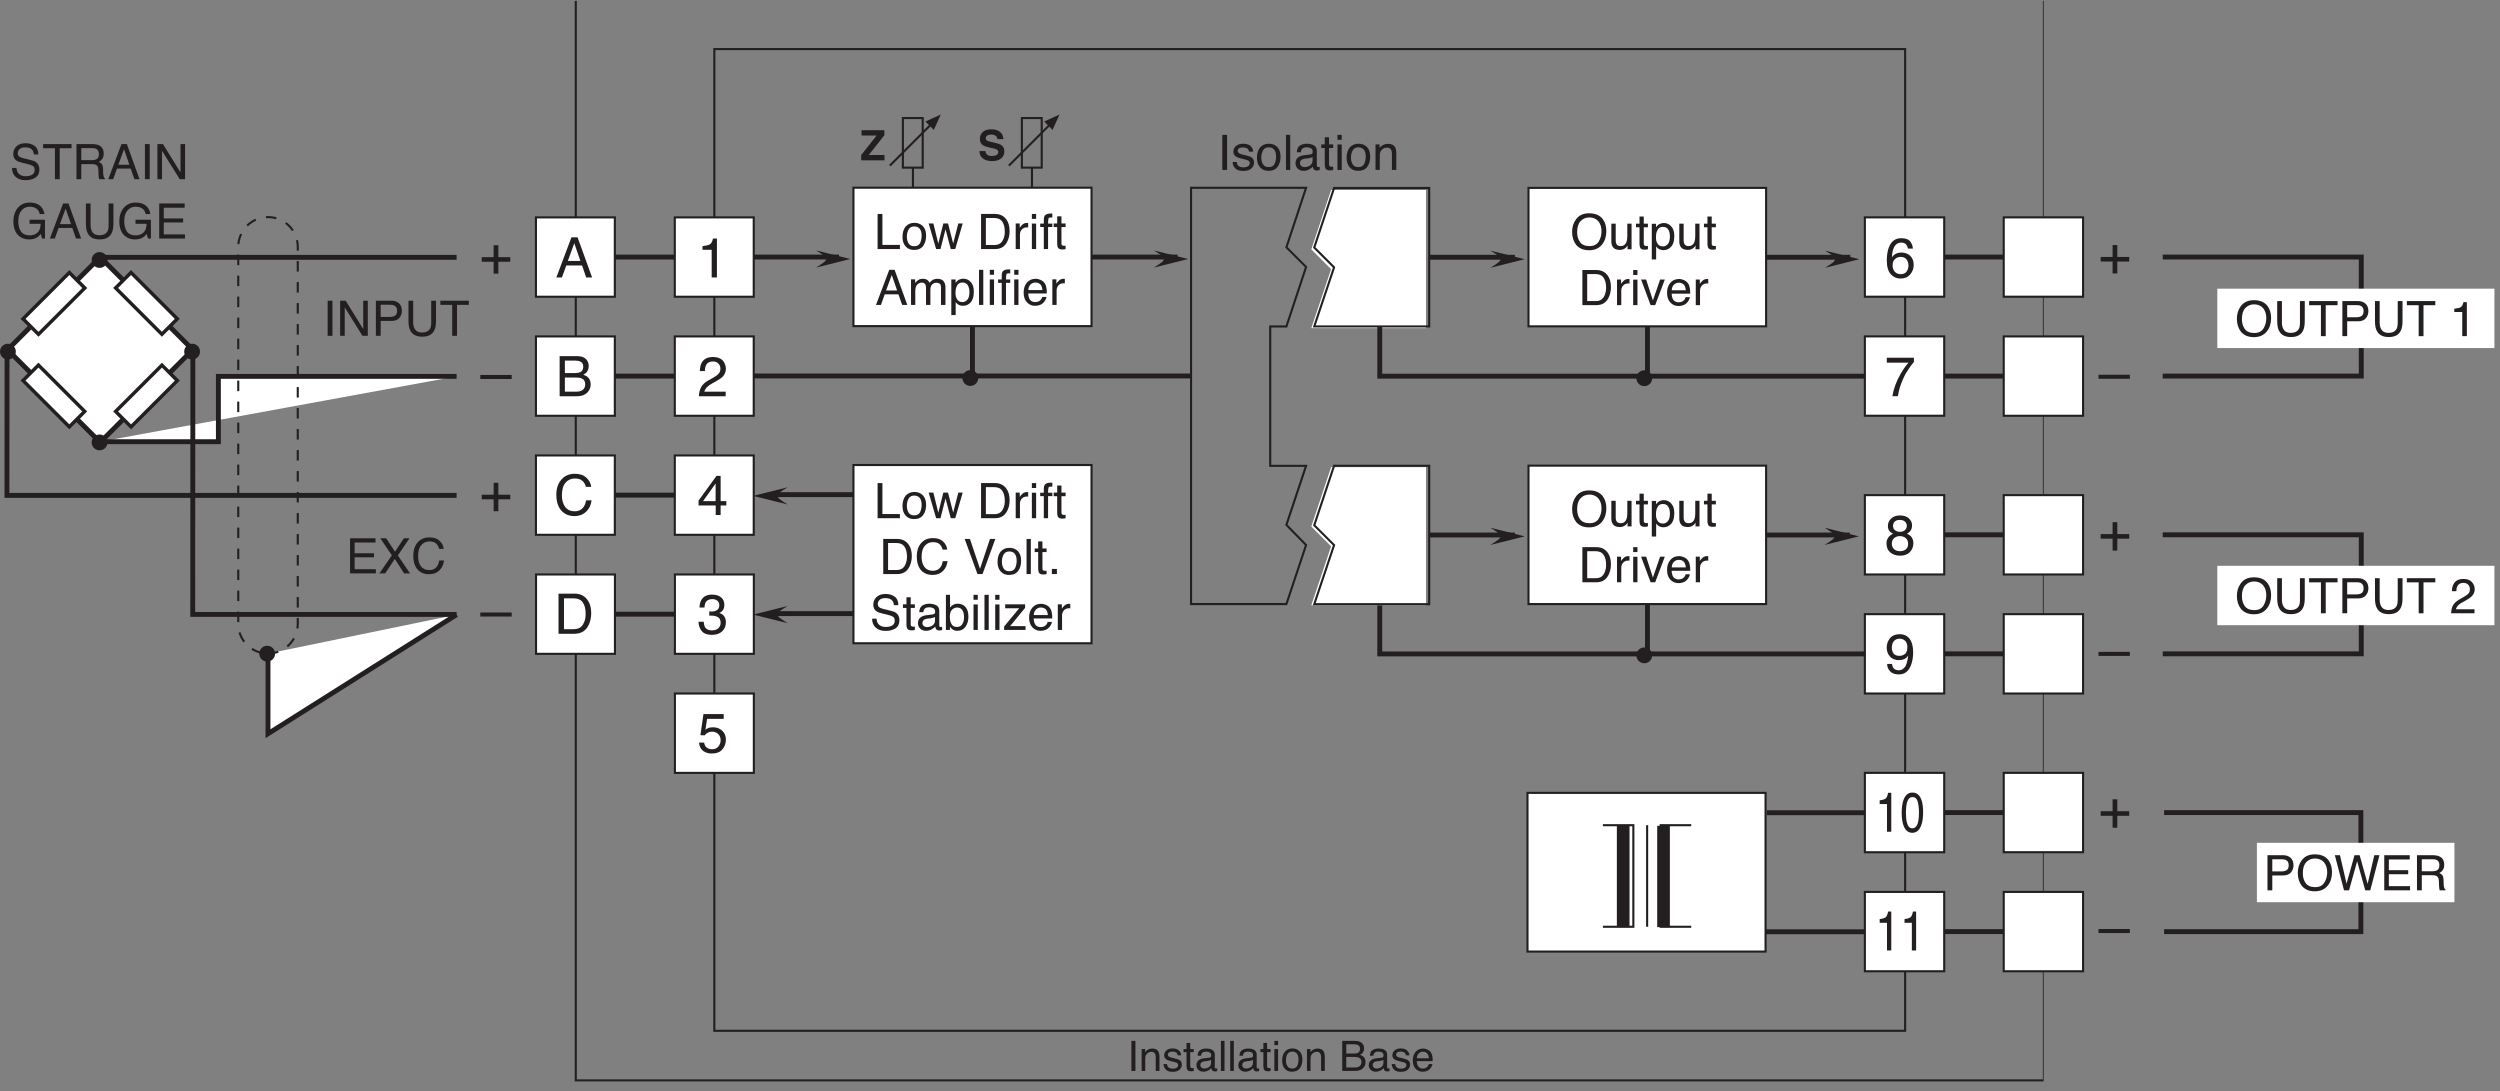 <?xml version="1.0" encoding="UTF-8"?>
<svg xmlns="http://www.w3.org/2000/svg" xmlns:xlink="http://www.w3.org/1999/xlink" width="357.2pt" height="155.9pt" viewBox="0 0 357.2 155.9" version="1.2">
<rect x="0" y="0" width="357.2" height="155.9" fill="#808080" stroke="none"/>
<defs>
<g>
<symbol overflow="visible" id="glyph0-0">
<path style="stroke:none;" d="M 5.172 0 L 5.172 -5.719 L 0.625 -5.719 L 0.625 0 Z M 1.344 -0.719 L 1.344 -5 L 4.453 -5 L 4.453 -0.719 Z M 1.344 -0.719 "/>
</symbol>
<symbol overflow="visible" id="glyph0-1">
<path style="stroke:none;" d="M 2 -1.703 L 2 0 L 2.672 0 L 2.672 -1.703 L 4.375 -1.703 L 4.375 -2.359 L 2.672 -2.359 L 2.672 -4.062 L 2 -4.062 L 2 -2.359 L 0.297 -2.359 L 0.297 -1.703 Z M 2 -1.703 "/>
</symbol>
<symbol overflow="visible" id="glyph0-2">
<path style="stroke:none;" d="M -0.016 -1.922 L 4.469 -1.922 L 4.469 -2.5 L -0.016 -2.5 Z M -0.016 -1.922 "/>
</symbol>
<symbol overflow="visible" id="glyph0-3">
<path style="stroke:none;" d="M 2.078 0.156 C 2.719 0.156 3.219 -0.016 3.562 -0.344 C 3.922 -0.688 4.094 -1.125 4.094 -1.656 C 4.094 -1.984 4.016 -2.266 3.844 -2.5 C 3.688 -2.734 3.453 -2.875 3.156 -2.969 C 3.344 -3.047 3.484 -3.141 3.594 -3.281 C 3.781 -3.484 3.875 -3.766 3.875 -4.109 C 3.875 -4.594 3.719 -4.953 3.406 -5.203 C 3.094 -5.469 2.656 -5.594 2.094 -5.594 C 1.375 -5.594 0.875 -5.328 0.578 -4.812 C 0.422 -4.516 0.328 -4.172 0.328 -3.75 L 1.031 -3.75 C 1.047 -4.078 1.109 -4.312 1.203 -4.484 C 1.375 -4.797 1.703 -4.953 2.172 -4.953 C 2.438 -4.953 2.656 -4.875 2.859 -4.734 C 3.062 -4.578 3.156 -4.359 3.156 -4.078 C 3.156 -3.703 3 -3.453 2.703 -3.312 C 2.531 -3.219 2.328 -3.172 2.062 -3.172 C 2 -3.172 1.953 -3.172 1.906 -3.188 C 1.859 -3.188 1.781 -3.188 1.719 -3.203 L 1.719 -2.578 C 1.766 -2.578 1.812 -2.594 1.859 -2.594 C 1.906 -2.594 1.953 -2.594 2 -2.594 C 2.422 -2.594 2.75 -2.5 2.984 -2.359 C 3.219 -2.203 3.344 -1.938 3.344 -1.547 C 3.344 -1.234 3.219 -0.984 3 -0.781 C 2.781 -0.578 2.484 -0.484 2.109 -0.484 C 1.641 -0.484 1.312 -0.625 1.125 -0.922 C 1.016 -1.094 0.953 -1.359 0.922 -1.719 L 0.188 -1.719 C 0.188 -1.203 0.344 -0.766 0.641 -0.391 C 0.938 -0.031 1.406 0.156 2.078 0.156 Z M 2.078 0.156 "/>
</symbol>
<symbol overflow="visible" id="glyph0-4">
<path style="stroke:none;" d="M 0.25 -1.422 C 0.297 -0.891 0.5 -0.5 0.844 -0.234 C 1.188 0.016 1.594 0.141 2.047 0.141 C 2.766 0.141 3.281 -0.062 3.609 -0.469 C 3.938 -0.859 4.094 -1.328 4.094 -1.859 C 4.094 -2.375 3.922 -2.781 3.562 -3.125 C 3.203 -3.453 2.766 -3.609 2.266 -3.609 C 1.984 -3.609 1.75 -3.578 1.547 -3.484 C 1.422 -3.438 1.297 -3.359 1.172 -3.266 L 1.406 -4.812 L 3.781 -4.812 L 3.781 -5.5 L 0.891 -5.5 L 0.453 -2.484 L 1.062 -2.453 C 1.188 -2.625 1.328 -2.75 1.516 -2.828 C 1.672 -2.938 1.891 -2.984 2.125 -2.984 C 2.453 -2.984 2.75 -2.875 2.984 -2.656 C 3.219 -2.438 3.344 -2.141 3.344 -1.75 C 3.344 -1.422 3.234 -1.141 3.031 -0.875 C 2.828 -0.609 2.531 -0.469 2.109 -0.469 C 1.906 -0.469 1.703 -0.516 1.547 -0.594 C 1.219 -0.75 1.031 -1.016 0.984 -1.422 Z M 0.25 -1.422 "/>
</symbol>
<symbol overflow="visible" id="glyph0-5">
<path style="stroke:none;" d="M 2.344 -5.609 C 1.484 -5.609 0.891 -5.141 0.562 -4.219 C 0.391 -3.734 0.297 -3.141 0.297 -2.453 C 0.297 -1.516 0.5 -0.844 0.875 -0.453 C 1.25 -0.047 1.703 0.156 2.234 0.156 C 2.844 0.156 3.312 -0.047 3.641 -0.438 C 3.969 -0.828 4.141 -1.281 4.141 -1.781 C 4.141 -2.375 3.953 -2.812 3.609 -3.125 C 3.266 -3.422 2.859 -3.562 2.391 -3.562 C 2.109 -3.562 1.859 -3.516 1.641 -3.406 C 1.391 -3.297 1.188 -3.125 1.031 -2.875 C 1.047 -3.562 1.188 -4.078 1.406 -4.453 C 1.641 -4.812 1.953 -4.984 2.344 -4.984 C 2.688 -4.984 2.953 -4.875 3.109 -4.641 C 3.203 -4.516 3.281 -4.344 3.312 -4.125 L 4.016 -4.125 C 4.016 -4.469 3.891 -4.797 3.656 -5.125 C 3.406 -5.453 2.969 -5.609 2.344 -5.609 Z M 2.297 -0.469 C 1.922 -0.469 1.641 -0.594 1.422 -0.828 C 1.219 -1.062 1.125 -1.375 1.125 -1.719 C 1.125 -2.125 1.234 -2.422 1.469 -2.625 C 1.688 -2.828 1.953 -2.938 2.25 -2.938 C 2.688 -2.938 2.984 -2.797 3.141 -2.531 C 3.312 -2.281 3.391 -2.016 3.391 -1.719 C 3.391 -1.391 3.312 -1.094 3.125 -0.844 C 2.938 -0.594 2.656 -0.469 2.297 -0.469 Z M 2.297 -0.469 "/>
</symbol>
<symbol overflow="visible" id="glyph0-6">
<path style="stroke:none;" d="M 0.297 -5.5 L 0.297 -4.797 L 3.391 -4.797 C 3 -4.344 2.625 -3.812 2.266 -3.188 C 1.656 -2.125 1.266 -1.062 1.094 0 L 1.875 0 C 1.984 -0.578 2.078 -0.984 2.156 -1.25 C 2.281 -1.641 2.453 -2.094 2.672 -2.578 C 2.891 -3.078 3.156 -3.531 3.469 -3.969 C 3.766 -4.406 4 -4.703 4.172 -4.891 L 4.172 -5.5 Z M 0.297 -5.5 "/>
</symbol>
<symbol overflow="visible" id="glyph0-7">
<path style="stroke:none;" d="M 2.172 -3.25 C 1.906 -3.25 1.672 -3.328 1.484 -3.469 C 1.281 -3.609 1.188 -3.828 1.188 -4.078 C 1.188 -4.312 1.25 -4.516 1.406 -4.688 C 1.562 -4.859 1.797 -4.953 2.141 -4.953 C 2.484 -4.953 2.75 -4.859 2.922 -4.688 C 3.078 -4.516 3.156 -4.328 3.156 -4.125 C 3.156 -3.875 3.078 -3.688 2.891 -3.5 C 2.719 -3.344 2.484 -3.25 2.172 -3.25 Z M 2.203 -0.484 C 1.797 -0.484 1.5 -0.594 1.297 -0.812 C 1.109 -1.016 1.016 -1.266 1.016 -1.562 C 1.016 -1.891 1.125 -2.156 1.328 -2.344 C 1.547 -2.531 1.828 -2.641 2.156 -2.641 C 2.5 -2.641 2.781 -2.531 3 -2.359 C 3.219 -2.172 3.344 -1.891 3.344 -1.531 C 3.344 -1.188 3.234 -0.922 3.016 -0.75 C 2.797 -0.578 2.531 -0.484 2.203 -0.484 Z M 1.203 -2.984 C 0.891 -2.844 0.656 -2.672 0.5 -2.422 C 0.328 -2.188 0.25 -1.906 0.25 -1.578 C 0.25 -1.016 0.453 -0.578 0.828 -0.281 C 1.203 0.016 1.656 0.156 2.203 0.156 C 2.797 0.156 3.281 -0.016 3.594 -0.359 C 3.922 -0.703 4.094 -1.125 4.094 -1.609 C 4.094 -2.016 3.969 -2.359 3.734 -2.625 C 3.594 -2.766 3.406 -2.875 3.172 -2.984 C 3.391 -3.109 3.531 -3.219 3.641 -3.344 C 3.812 -3.562 3.906 -3.844 3.906 -4.188 C 3.906 -4.562 3.75 -4.891 3.453 -5.172 C 3.141 -5.453 2.719 -5.594 2.188 -5.594 C 1.625 -5.594 1.203 -5.438 0.906 -5.141 C 0.594 -4.844 0.453 -4.484 0.453 -4.078 C 0.453 -3.75 0.547 -3.469 0.75 -3.281 C 0.859 -3.156 1.016 -3.062 1.203 -2.984 Z M 1.203 -2.984 "/>
</symbol>
<symbol overflow="visible" id="glyph0-8">
<path style="stroke:none;" d="M 0.344 -1.344 C 0.344 -0.922 0.5 -0.562 0.781 -0.281 C 1.062 0.016 1.484 0.156 2.016 0.156 C 2.828 0.156 3.422 -0.281 3.75 -1.172 C 3.953 -1.688 4.062 -2.297 4.062 -2.984 C 4.062 -3.578 3.969 -4.094 3.812 -4.484 C 3.5 -5.219 2.938 -5.594 2.125 -5.594 C 1.516 -5.594 1.062 -5.391 0.75 -5.016 C 0.438 -4.625 0.281 -4.188 0.281 -3.688 C 0.281 -3.156 0.453 -2.719 0.766 -2.391 C 1.062 -2.047 1.5 -1.891 2.031 -1.891 C 2.297 -1.891 2.547 -1.938 2.781 -2.031 C 3.016 -2.125 3.203 -2.312 3.359 -2.562 C 3.25 -1.703 3.094 -1.141 2.844 -0.859 C 2.609 -0.562 2.328 -0.438 1.984 -0.438 C 1.812 -0.438 1.641 -0.469 1.5 -0.547 C 1.219 -0.688 1.078 -0.969 1.047 -1.344 Z M 2.125 -2.5 C 1.734 -2.5 1.453 -2.609 1.281 -2.812 C 1.109 -3.031 1.016 -3.328 1.016 -3.688 C 1.016 -4.078 1.125 -4.375 1.312 -4.609 C 1.516 -4.844 1.781 -4.953 2.125 -4.953 C 2.453 -4.953 2.719 -4.844 2.922 -4.641 C 3.125 -4.453 3.234 -4.141 3.234 -3.734 C 3.234 -3.281 3.125 -2.953 2.891 -2.766 C 2.656 -2.594 2.406 -2.5 2.125 -2.5 Z M 2.125 -2.5 "/>
</symbol>
<symbol overflow="visible" id="glyph0-9">
<path style="stroke:none;" d="M 2.078 -3.953 L 2.078 0 L 2.828 0 L 2.828 -5.562 L 2.266 -5.562 C 2.172 -5.125 2.016 -4.859 1.828 -4.734 C 1.625 -4.625 1.266 -4.531 0.766 -4.484 L 0.766 -3.953 Z M 2.078 -3.953 "/>
</symbol>
<symbol overflow="visible" id="glyph0-10">
<path style="stroke:none;" d="M 0.25 0 L 4.078 0 L 4.078 -0.656 L 1.031 -0.656 C 1.109 -0.938 1.266 -1.188 1.531 -1.406 C 1.672 -1.547 1.875 -1.672 2.125 -1.812 L 2.656 -2.109 C 3.125 -2.375 3.453 -2.594 3.641 -2.781 C 3.938 -3.094 4.109 -3.484 4.109 -3.922 C 4.109 -4.344 3.953 -4.75 3.672 -5.094 C 3.375 -5.422 2.891 -5.609 2.266 -5.609 C 1.5 -5.609 0.953 -5.328 0.656 -4.797 C 0.484 -4.484 0.391 -4.094 0.391 -3.594 L 1.109 -3.594 C 1.109 -3.953 1.172 -4.219 1.266 -4.422 C 1.438 -4.781 1.781 -4.969 2.266 -4.969 C 2.594 -4.969 2.844 -4.875 3.031 -4.672 C 3.234 -4.484 3.328 -4.219 3.328 -3.906 C 3.328 -3.625 3.219 -3.375 3.016 -3.156 C 2.875 -3.016 2.641 -2.844 2.312 -2.656 L 1.562 -2.234 C 1.047 -1.938 0.719 -1.609 0.547 -1.25 C 0.375 -0.906 0.266 -0.484 0.25 0 Z M 0.25 0 "/>
</symbol>
<symbol overflow="visible" id="glyph0-11">
<path style="stroke:none;" d="M 0.844 -1.984 L 2.641 -4.5 L 2.641 -1.984 Z M 3.359 0 L 3.359 -1.359 L 4.172 -1.359 L 4.172 -1.984 L 3.359 -1.984 L 3.359 -5.594 L 2.766 -5.594 L 0.203 -2.062 L 0.203 -1.359 L 2.656 -1.359 L 2.656 0 Z M 3.359 0 "/>
</symbol>
<symbol overflow="visible" id="glyph0-12">
<path style="stroke:none;" d="M 1.422 -0.656 L 1.422 -5.062 L 2.766 -5.062 C 3.391 -5.062 3.828 -4.875 4.109 -4.484 C 4.391 -4.094 4.516 -3.531 4.516 -2.828 C 4.516 -2.641 4.5 -2.438 4.469 -2.219 C 4.406 -1.859 4.281 -1.562 4.141 -1.328 C 3.953 -1.031 3.719 -0.844 3.422 -0.75 C 3.25 -0.688 3.047 -0.656 2.781 -0.656 Z M 0.641 0 L 2.922 0 C 3.891 0 4.578 -0.438 4.969 -1.297 C 5.203 -1.797 5.312 -2.344 5.312 -2.953 C 5.312 -3.75 5.125 -4.391 4.734 -4.891 C 4.312 -5.453 3.703 -5.734 2.938 -5.734 L 0.641 -5.734 Z M 0.641 0 "/>
</symbol>
<symbol overflow="visible" id="glyph0-13">
<path style="stroke:none;" d="M 1.766 -2.359 L 2.688 -4.891 L 3.562 -2.359 Z M 0.125 0 L 0.922 0 L 1.547 -1.719 L 3.797 -1.719 L 4.391 0 L 5.234 0 L 3.156 -5.734 L 2.281 -5.734 Z M 0.125 0 "/>
</symbol>
<symbol overflow="visible" id="glyph0-14">
<path style="stroke:none;" d="M 1.344 -3.312 L 1.344 -5.094 L 2.75 -5.094 C 3.094 -5.094 3.344 -5.047 3.516 -4.969 C 3.828 -4.844 3.969 -4.594 3.969 -4.219 C 3.969 -3.844 3.828 -3.578 3.547 -3.438 C 3.359 -3.359 3.109 -3.312 2.766 -3.312 Z M 1.344 -0.656 L 1.344 -2.672 L 2.906 -2.672 C 3.234 -2.672 3.5 -2.641 3.703 -2.562 C 4.078 -2.406 4.25 -2.125 4.25 -1.703 C 4.25 -1.469 4.188 -1.25 4.062 -1.078 C 3.859 -0.797 3.516 -0.656 3.031 -0.656 Z M 0.594 0 L 3.031 0 C 3.781 0 4.328 -0.219 4.672 -0.672 C 4.906 -0.969 5.031 -1.297 5.031 -1.672 C 5.031 -2.109 4.906 -2.453 4.641 -2.703 C 4.5 -2.844 4.281 -2.969 3.984 -3.078 C 4.188 -3.188 4.328 -3.297 4.453 -3.422 C 4.641 -3.656 4.75 -3.938 4.75 -4.312 C 4.75 -4.625 4.672 -4.891 4.5 -5.141 C 4.219 -5.531 3.734 -5.734 3.062 -5.734 L 0.594 -5.734 Z M 0.594 0 "/>
</symbol>
<symbol overflow="visible" id="glyph0-15">
<path style="stroke:none;" d="M 3 -5.891 C 2.156 -5.891 1.5 -5.594 1.016 -5 C 0.578 -4.469 0.344 -3.766 0.344 -2.922 C 0.344 -1.812 0.641 -0.984 1.234 -0.453 C 1.688 -0.047 2.234 0.156 2.891 0.156 C 3.656 0.156 4.266 -0.094 4.703 -0.578 C 5.094 -0.984 5.312 -1.5 5.375 -2.094 L 4.609 -2.094 C 4.531 -1.719 4.422 -1.422 4.266 -1.188 C 3.969 -0.75 3.547 -0.531 2.984 -0.531 C 2.375 -0.531 1.906 -0.75 1.609 -1.156 C 1.297 -1.578 1.141 -2.125 1.141 -2.797 C 1.141 -3.609 1.312 -4.219 1.656 -4.609 C 2 -5.016 2.438 -5.219 3 -5.219 C 3.453 -5.219 3.812 -5.109 4.062 -4.891 C 4.312 -4.672 4.484 -4.375 4.562 -4.016 L 5.328 -4.016 C 5.281 -4.5 5.062 -4.922 4.656 -5.312 C 4.266 -5.688 3.719 -5.891 3 -5.891 Z M 3 -5.891 "/>
</symbol>
<symbol overflow="visible" id="glyph1-0">
<path style="stroke:none;" d="M 4.531 0 L 4.531 -5.016 L 0.547 -5.016 L 0.547 0 Z M 1.188 -0.625 L 1.188 -4.375 L 3.891 -4.375 L 3.891 -0.625 Z M 1.188 -0.625 "/>
</symbol>
<symbol overflow="visible" id="glyph1-1">
<path style="stroke:none;" d="M 0.688 0 L 1.375 0 L 1.375 -5.016 L 0.688 -5.016 Z M 0.688 0 "/>
</symbol>
<symbol overflow="visible" id="glyph1-2">
<path style="stroke:none;" d="M 0.219 -1.141 C 0.234 -0.781 0.359 -0.469 0.594 -0.234 C 0.812 0.016 1.203 0.141 1.766 0.141 C 2.266 0.141 2.656 0.016 2.906 -0.219 C 3.156 -0.453 3.281 -0.734 3.281 -1.047 C 3.281 -1.391 3.156 -1.641 2.922 -1.797 C 2.766 -1.906 2.469 -2 2.016 -2.109 L 1.609 -2.203 C 1.422 -2.25 1.297 -2.297 1.188 -2.359 C 1.031 -2.453 0.953 -2.578 0.953 -2.734 C 0.953 -2.891 1.016 -3 1.141 -3.094 C 1.25 -3.172 1.438 -3.219 1.672 -3.219 C 2.031 -3.219 2.281 -3.141 2.422 -2.984 C 2.5 -2.875 2.562 -2.75 2.562 -2.609 L 3.156 -2.609 C 3.156 -2.844 3.078 -3.062 2.922 -3.266 C 2.688 -3.594 2.281 -3.75 1.719 -3.75 C 1.297 -3.75 0.953 -3.641 0.703 -3.422 C 0.453 -3.219 0.328 -2.938 0.328 -2.594 C 0.328 -2.297 0.469 -2.062 0.719 -1.906 C 0.875 -1.797 1.109 -1.719 1.438 -1.641 L 1.922 -1.516 C 2.188 -1.453 2.375 -1.391 2.453 -1.344 C 2.594 -1.266 2.672 -1.141 2.672 -0.984 C 2.672 -0.781 2.578 -0.625 2.406 -0.531 C 2.234 -0.422 2.031 -0.375 1.781 -0.375 C 1.391 -0.375 1.125 -0.469 0.969 -0.672 C 0.875 -0.781 0.828 -0.938 0.812 -1.141 Z M 0.219 -1.141 "/>
</symbol>
<symbol overflow="visible" id="glyph1-3">
<path style="stroke:none;" d="M 1.891 -0.406 C 1.516 -0.406 1.25 -0.531 1.078 -0.797 C 0.922 -1.047 0.828 -1.375 0.828 -1.766 C 0.828 -2.172 0.922 -2.516 1.078 -2.797 C 1.25 -3.094 1.516 -3.234 1.891 -3.234 C 2.312 -3.234 2.609 -3.062 2.781 -2.719 C 2.891 -2.5 2.938 -2.234 2.938 -1.891 C 2.938 -1.516 2.859 -1.172 2.719 -0.859 C 2.562 -0.562 2.297 -0.406 1.891 -0.406 Z M 1.906 -3.75 C 1.391 -3.75 0.984 -3.578 0.656 -3.219 C 0.359 -2.844 0.203 -2.359 0.203 -1.75 C 0.203 -1.188 0.344 -0.719 0.641 -0.391 C 0.938 -0.047 1.328 0.125 1.828 0.125 C 2.438 0.125 2.875 -0.062 3.156 -0.453 C 3.438 -0.828 3.578 -1.312 3.578 -1.906 C 3.578 -2.516 3.422 -2.969 3.094 -3.297 C 2.766 -3.609 2.375 -3.75 1.906 -3.75 Z M 1.906 -3.75 "/>
</symbol>
<symbol overflow="visible" id="glyph1-4">
<path style="stroke:none;" d="M 0.469 0 L 1.078 0 L 1.078 -5.016 L 0.469 -5.016 Z M 0.469 0 "/>
</symbol>
<symbol overflow="visible" id="glyph1-5">
<path style="stroke:none;" d="M 0.922 -0.984 C 0.922 -1.203 1.016 -1.375 1.203 -1.484 C 1.312 -1.547 1.484 -1.594 1.703 -1.625 L 2.078 -1.656 C 2.188 -1.672 2.312 -1.703 2.422 -1.734 C 2.547 -1.766 2.641 -1.812 2.719 -1.859 L 2.719 -1.359 C 2.719 -0.984 2.547 -0.719 2.203 -0.547 C 2 -0.453 1.797 -0.406 1.578 -0.406 C 1.391 -0.406 1.25 -0.453 1.125 -0.562 C 0.984 -0.656 0.922 -0.797 0.922 -0.984 Z M 1.438 -2.094 C 1.094 -2.047 0.812 -1.938 0.594 -1.75 C 0.391 -1.562 0.281 -1.297 0.281 -0.953 C 0.281 -0.656 0.391 -0.391 0.594 -0.188 C 0.812 0.016 1.094 0.125 1.438 0.125 C 1.719 0.125 1.984 0.062 2.203 -0.062 C 2.438 -0.188 2.625 -0.328 2.75 -0.484 C 2.766 -0.344 2.797 -0.234 2.859 -0.141 C 2.953 0 3.094 0.078 3.312 0.078 C 3.406 0.078 3.469 0.078 3.516 0.062 C 3.562 0.062 3.641 0.047 3.734 0.016 L 3.734 -0.438 C 3.688 -0.438 3.656 -0.422 3.625 -0.422 C 3.594 -0.422 3.562 -0.422 3.531 -0.422 C 3.453 -0.422 3.391 -0.438 3.375 -0.469 C 3.344 -0.516 3.328 -0.562 3.328 -0.625 L 3.328 -2.734 C 3.328 -3.078 3.203 -3.344 2.938 -3.5 C 2.656 -3.656 2.312 -3.75 1.891 -3.75 C 1.516 -3.75 1.188 -3.656 0.906 -3.484 C 0.625 -3.297 0.484 -2.984 0.469 -2.531 L 1.047 -2.531 C 1.062 -2.719 1.109 -2.875 1.188 -2.969 C 1.312 -3.141 1.547 -3.234 1.875 -3.234 C 2.141 -3.234 2.359 -3.172 2.5 -3.094 C 2.656 -2.984 2.734 -2.828 2.734 -2.625 C 2.734 -2.516 2.719 -2.438 2.703 -2.391 C 2.641 -2.297 2.547 -2.234 2.406 -2.219 Z M 1.438 -2.094 "/>
</symbol>
<symbol overflow="visible" id="glyph1-6">
<path style="stroke:none;" d="M 0.578 -3.656 L 0.078 -3.656 L 0.078 -3.141 L 0.578 -3.141 L 0.578 -0.734 C 0.578 -0.5 0.625 -0.312 0.719 -0.156 C 0.828 -0.016 1.016 0.062 1.312 0.062 C 1.391 0.062 1.484 0.047 1.562 0.047 C 1.625 0.031 1.703 0.016 1.781 0 L 1.781 -0.484 C 1.719 -0.484 1.688 -0.484 1.656 -0.469 C 1.625 -0.469 1.578 -0.469 1.562 -0.469 C 1.453 -0.469 1.375 -0.484 1.312 -0.516 C 1.234 -0.562 1.188 -0.641 1.188 -0.766 L 1.188 -3.141 L 1.781 -3.141 L 1.781 -3.656 L 1.188 -3.656 L 1.188 -4.672 L 0.578 -4.672 Z M 0.578 -3.656 "/>
</symbol>
<symbol overflow="visible" id="glyph1-7">
<path style="stroke:none;" d="M 0.453 0 L 1.062 0 L 1.062 -3.641 L 0.453 -3.641 Z M 0.453 -4.312 L 1.062 -4.312 L 1.062 -5.016 L 0.453 -5.016 Z M 0.453 -4.312 "/>
</symbol>
<symbol overflow="visible" id="glyph1-8">
<path style="stroke:none;" d="M 0.453 0 L 1.062 0 L 1.062 -1.906 C 1.062 -2.156 1.078 -2.344 1.109 -2.469 C 1.141 -2.594 1.203 -2.719 1.312 -2.844 C 1.438 -2.984 1.578 -3.094 1.75 -3.141 C 1.844 -3.172 1.969 -3.188 2.109 -3.188 C 2.391 -3.188 2.594 -3.078 2.703 -2.844 C 2.766 -2.703 2.797 -2.531 2.797 -2.312 L 2.797 0 L 3.422 0 L 3.422 -2.344 C 3.422 -2.703 3.375 -3 3.281 -3.188 C 3.094 -3.562 2.75 -3.734 2.234 -3.734 C 1.984 -3.734 1.781 -3.688 1.578 -3.594 C 1.391 -3.5 1.203 -3.359 1.031 -3.141 L 1.031 -3.656 L 0.453 -3.656 Z M 0.453 0 "/>
</symbol>
<symbol overflow="visible" id="glyph1-9">
<path style="stroke:none;" d="M 0.531 0 L 3.719 0 L 3.719 -0.594 L 1.219 -0.594 L 1.219 -5.016 L 0.531 -5.016 Z M 0.531 0 "/>
</symbol>
<symbol overflow="visible" id="glyph1-10">
<path style="stroke:none;" d="M 0.062 -3.656 L 1.125 0 L 1.75 0 L 2.469 -2.828 L 3.219 0 L 3.859 0 L 4.922 -3.656 L 4.297 -3.656 L 3.562 -0.797 L 2.828 -3.656 L 2.156 -3.656 L 1.438 -0.781 L 0.734 -3.656 Z M 0.062 -3.656 "/>
</symbol>
<symbol overflow="visible" id="glyph1-11">
<path style="stroke:none;" d=""/>
</symbol>
<symbol overflow="visible" id="glyph1-12">
<path style="stroke:none;" d="M 1.25 -0.578 L 1.25 -4.438 L 2.422 -4.438 C 2.969 -4.438 3.359 -4.266 3.594 -3.922 C 3.828 -3.578 3.953 -3.094 3.953 -2.469 C 3.953 -2.312 3.938 -2.125 3.906 -1.938 C 3.844 -1.625 3.75 -1.375 3.625 -1.172 C 3.453 -0.906 3.25 -0.734 2.984 -0.656 C 2.844 -0.594 2.656 -0.578 2.438 -0.578 Z M 0.562 0 L 2.562 0 C 3.406 0 4 -0.375 4.344 -1.141 C 4.547 -1.578 4.641 -2.047 4.641 -2.578 C 4.641 -3.281 4.484 -3.844 4.141 -4.281 C 3.766 -4.766 3.234 -5.016 2.562 -5.016 L 0.562 -5.016 Z M 0.562 0 "/>
</symbol>
<symbol overflow="visible" id="glyph1-13">
<path style="stroke:none;" d="M 0.469 0 L 1.078 0 L 1.078 -2.109 C 1.078 -2.359 1.172 -2.594 1.328 -2.781 C 1.5 -2.984 1.734 -3.094 2.047 -3.094 C 2.078 -3.094 2.109 -3.094 2.156 -3.094 C 2.172 -3.078 2.219 -3.078 2.25 -3.078 L 2.25 -3.719 C 2.188 -3.734 2.141 -3.734 2.109 -3.734 C 2.078 -3.734 2.062 -3.734 2.047 -3.734 C 1.812 -3.734 1.594 -3.641 1.406 -3.469 C 1.219 -3.297 1.109 -3.156 1.047 -3.031 L 1.047 -3.656 L 0.469 -3.656 Z M 0.469 0 "/>
</symbol>
<symbol overflow="visible" id="glyph1-14">
<path style="stroke:none;" d="M 0.609 -4.219 L 0.609 -3.641 L 0.094 -3.641 L 0.094 -3.156 L 0.609 -3.156 L 0.609 0 L 1.219 0 L 1.219 -3.156 L 1.828 -3.156 L 1.828 -3.641 L 1.219 -3.641 C 1.219 -4.031 1.25 -4.281 1.281 -4.359 C 1.312 -4.469 1.422 -4.516 1.609 -4.516 C 1.641 -4.516 1.656 -4.516 1.688 -4.516 C 1.719 -4.516 1.766 -4.5 1.828 -4.5 L 1.828 -5.062 C 1.781 -5.078 1.734 -5.078 1.688 -5.078 C 1.641 -5.078 1.609 -5.078 1.578 -5.078 C 1.156 -5.078 0.891 -4.969 0.734 -4.766 C 0.656 -4.641 0.609 -4.469 0.609 -4.219 Z M 0.609 -4.219 "/>
</symbol>
<symbol overflow="visible" id="glyph1-15">
<path style="stroke:none;" d="M 1.547 -2.062 L 2.359 -4.281 L 3.125 -2.062 Z M 0.109 0 L 0.812 0 L 1.359 -1.516 L 3.312 -1.516 L 3.844 0 L 4.578 0 L 2.766 -5.016 L 2 -5.016 Z M 0.109 0 "/>
</symbol>
<symbol overflow="visible" id="glyph1-16">
<path style="stroke:none;" d="M 0.453 0 L 1.062 0 L 1.062 -1.938 C 1.062 -2.406 1.156 -2.734 1.344 -2.906 C 1.531 -3.094 1.75 -3.188 1.984 -3.188 C 2.234 -3.188 2.406 -3.094 2.5 -2.922 C 2.562 -2.812 2.594 -2.641 2.594 -2.391 L 2.594 0 L 3.219 0 L 3.219 -2.125 C 3.219 -2.5 3.297 -2.766 3.484 -2.938 C 3.656 -3.094 3.859 -3.172 4.094 -3.172 C 4.281 -3.172 4.422 -3.125 4.547 -3.031 C 4.672 -2.953 4.734 -2.781 4.734 -2.547 L 4.734 0 L 5.375 0 L 5.375 -2.438 C 5.375 -2.766 5.328 -3.016 5.219 -3.203 C 5.047 -3.562 4.719 -3.734 4.219 -3.734 C 3.984 -3.734 3.781 -3.688 3.594 -3.594 C 3.422 -3.5 3.25 -3.359 3.109 -3.156 C 3.031 -3.312 2.938 -3.438 2.844 -3.516 C 2.656 -3.672 2.438 -3.734 2.141 -3.734 C 1.875 -3.734 1.641 -3.672 1.453 -3.531 C 1.328 -3.453 1.188 -3.312 1.047 -3.141 L 1.047 -3.656 L 0.453 -3.656 Z M 0.453 0 "/>
</symbol>
<symbol overflow="visible" id="glyph1-17">
<path style="stroke:none;" d="M 1.984 -0.406 C 1.562 -0.406 1.281 -0.594 1.125 -0.969 C 1.031 -1.172 0.984 -1.406 0.984 -1.703 C 0.984 -2.047 1.031 -2.344 1.125 -2.562 C 1.266 -2.984 1.562 -3.203 1.984 -3.203 C 2.406 -3.203 2.703 -3 2.859 -2.594 C 2.938 -2.391 2.984 -2.141 2.984 -1.844 C 2.984 -1.375 2.891 -1 2.703 -0.766 C 2.5 -0.531 2.266 -0.406 1.984 -0.406 Z M 0.391 1.453 L 1.016 1.453 L 1.016 -0.406 C 1.141 -0.234 1.266 -0.125 1.375 -0.062 C 1.562 0.062 1.797 0.125 2.062 0.125 C 2.422 0.125 2.719 0.016 2.984 -0.203 C 3.406 -0.531 3.609 -1.109 3.609 -1.906 C 3.609 -2.5 3.469 -2.953 3.172 -3.266 C 2.891 -3.578 2.547 -3.75 2.125 -3.75 C 1.844 -3.75 1.609 -3.672 1.391 -3.547 C 1.25 -3.453 1.125 -3.312 1 -3.156 L 1 -3.641 L 0.391 -3.641 Z M 0.391 1.453 "/>
</symbol>
<symbol overflow="visible" id="glyph1-18">
<path style="stroke:none;" d="M 1.969 -3.734 C 1.453 -3.734 1.031 -3.562 0.719 -3.188 C 0.406 -2.828 0.25 -2.344 0.25 -1.766 C 0.25 -1.172 0.406 -0.703 0.719 -0.375 C 1.031 -0.047 1.406 0.125 1.859 0.125 C 2.047 0.125 2.219 0.109 2.375 0.062 C 2.641 0 2.875 -0.109 3.047 -0.297 C 3.156 -0.391 3.266 -0.531 3.359 -0.703 C 3.438 -0.859 3.5 -1.016 3.516 -1.141 L 2.906 -1.141 C 2.875 -0.984 2.797 -0.844 2.688 -0.719 C 2.5 -0.516 2.234 -0.406 1.922 -0.406 C 1.578 -0.406 1.328 -0.516 1.156 -0.734 C 1 -0.969 0.922 -1.266 0.906 -1.641 L 3.562 -1.641 C 3.562 -2 3.547 -2.266 3.5 -2.438 C 3.469 -2.688 3.391 -2.906 3.266 -3.078 C 3.141 -3.281 2.953 -3.438 2.703 -3.562 C 2.469 -3.672 2.219 -3.734 1.969 -3.734 Z M 0.922 -2.125 C 0.922 -2.438 1.031 -2.703 1.219 -2.906 C 1.406 -3.094 1.641 -3.203 1.922 -3.203 C 2.312 -3.203 2.594 -3.062 2.766 -2.766 C 2.844 -2.609 2.906 -2.391 2.938 -2.125 Z M 0.922 -2.125 "/>
</symbol>
<symbol overflow="visible" id="glyph1-19">
<path style="stroke:none;" d="M 2.703 -5.141 C 1.844 -5.141 1.203 -4.844 0.781 -4.219 C 0.438 -3.734 0.266 -3.156 0.266 -2.484 C 0.266 -1.734 0.469 -1.109 0.859 -0.609 C 1.312 -0.109 1.906 0.141 2.688 0.141 C 3.5 0.141 4.141 -0.141 4.578 -0.719 C 4.969 -1.219 5.156 -1.844 5.156 -2.594 C 5.156 -3.281 4.984 -3.844 4.656 -4.297 C 4.234 -4.859 3.578 -5.141 2.703 -5.141 Z M 2.766 -0.453 C 2.141 -0.453 1.672 -0.641 1.391 -1.031 C 1.125 -1.406 0.984 -1.875 0.984 -2.438 C 0.984 -3.125 1.141 -3.656 1.469 -4.016 C 1.797 -4.359 2.219 -4.547 2.734 -4.547 C 3.266 -4.547 3.688 -4.359 4 -4.016 C 4.312 -3.641 4.469 -3.172 4.469 -2.578 C 4.469 -2.031 4.328 -1.531 4.062 -1.094 C 3.797 -0.672 3.359 -0.453 2.766 -0.453 Z M 2.766 -0.453 "/>
</symbol>
<symbol overflow="visible" id="glyph1-20">
<path style="stroke:none;" d="M 0.594 -5.016 L 0.594 -2.203 C 0.594 -1.578 0.672 -1.109 0.844 -0.781 C 1.141 -0.172 1.719 0.125 2.562 0.125 C 3.406 0.125 3.984 -0.172 4.281 -0.781 C 4.453 -1.109 4.531 -1.578 4.531 -2.203 L 4.531 -5.016 L 3.844 -5.016 L 3.844 -1.922 C 3.844 -1.562 3.797 -1.266 3.688 -1.047 C 3.469 -0.656 3.078 -0.469 2.5 -0.469 C 2.016 -0.469 1.672 -0.656 1.469 -1.016 C 1.344 -1.25 1.266 -1.562 1.266 -1.922 L 1.266 -5.016 Z M 0.594 -5.016 "/>
</symbol>
<symbol overflow="visible" id="glyph1-21">
<path style="stroke:none;" d="M 0.109 -5.016 L 0.109 -4.422 L 1.797 -4.422 L 1.797 0 L 2.484 0 L 2.484 -4.422 L 4.172 -4.422 L 4.172 -5.016 Z M 0.109 -5.016 "/>
</symbol>
<symbol overflow="visible" id="glyph1-22">
<path style="stroke:none;" d="M 0.594 0 L 1.281 0 L 1.281 -2.125 L 2.828 -2.125 C 3.328 -2.125 3.703 -2.266 3.953 -2.562 C 4.188 -2.844 4.312 -3.188 4.312 -3.578 C 4.312 -4.031 4.172 -4.391 3.906 -4.641 C 3.625 -4.891 3.281 -5.016 2.828 -5.016 L 0.594 -5.016 Z M 3.625 -3.578 C 3.625 -3.25 3.531 -3.016 3.344 -2.891 C 3.156 -2.766 2.906 -2.703 2.609 -2.703 L 1.281 -2.703 L 1.281 -4.438 L 2.609 -4.438 C 2.875 -4.438 3.078 -4.406 3.219 -4.328 C 3.5 -4.203 3.625 -3.953 3.625 -3.578 Z M 3.625 -3.578 "/>
</symbol>
<symbol overflow="visible" id="glyph1-23">
<path style="stroke:none;" d="M 1.812 -3.453 L 1.812 0 L 2.469 0 L 2.469 -4.859 L 1.984 -4.859 C 1.906 -4.484 1.766 -4.25 1.594 -4.141 C 1.422 -4.047 1.109 -3.969 0.672 -3.922 L 0.672 -3.453 Z M 1.812 -3.453 "/>
</symbol>
<symbol overflow="visible" id="glyph1-24">
<path style="stroke:none;" d="M 0.219 0 L 3.562 0 L 3.562 -0.578 L 0.906 -0.578 C 0.969 -0.812 1.109 -1.047 1.328 -1.234 C 1.453 -1.344 1.641 -1.469 1.859 -1.578 L 2.328 -1.844 C 2.734 -2.078 3.016 -2.266 3.172 -2.438 C 3.453 -2.703 3.594 -3.047 3.594 -3.438 C 3.594 -3.812 3.469 -4.156 3.203 -4.453 C 2.953 -4.75 2.531 -4.906 1.984 -4.906 C 1.312 -4.906 0.844 -4.672 0.578 -4.188 C 0.422 -3.922 0.344 -3.578 0.328 -3.156 L 0.969 -3.156 C 0.969 -3.453 1.016 -3.688 1.109 -3.859 C 1.266 -4.188 1.562 -4.344 1.984 -4.344 C 2.266 -4.344 2.484 -4.266 2.656 -4.094 C 2.828 -3.922 2.906 -3.688 2.906 -3.422 C 2.906 -3.172 2.828 -2.953 2.641 -2.766 C 2.516 -2.641 2.312 -2.5 2.016 -2.328 L 1.359 -1.953 C 0.922 -1.688 0.625 -1.406 0.469 -1.094 C 0.328 -0.797 0.234 -0.422 0.219 0 Z M 0.219 0 "/>
</symbol>
<symbol overflow="visible" id="glyph1-25">
<path style="stroke:none;" d="M 0.125 -5.016 L 1.438 0 L 2.156 0 L 3.312 -4.156 L 4.469 0 L 5.188 0 L 6.5 -5.016 L 5.766 -5.016 L 4.812 -0.922 L 3.672 -5.016 L 2.938 -5.016 L 1.797 -0.953 L 0.859 -5.016 Z M 0.125 -5.016 "/>
</symbol>
<symbol overflow="visible" id="glyph1-26">
<path style="stroke:none;" d="M 0.594 0 L 4.281 0 L 4.281 -0.594 L 1.25 -0.594 L 1.25 -2.297 L 4.016 -2.297 L 4.016 -2.875 L 1.25 -2.875 L 1.25 -4.406 L 4.234 -4.406 L 4.234 -5.016 L 0.594 -5.016 Z M 0.594 0 "/>
</symbol>
<symbol overflow="visible" id="glyph1-27">
<path style="stroke:none;" d="M 1.297 -2.719 L 1.297 -4.438 L 2.906 -4.438 C 3.125 -4.438 3.297 -4.406 3.438 -4.328 C 3.688 -4.203 3.812 -3.953 3.812 -3.594 C 3.812 -3.266 3.719 -3.031 3.547 -2.906 C 3.359 -2.781 3.125 -2.719 2.812 -2.719 Z M 0.609 0 L 1.297 0 L 1.297 -2.156 L 2.797 -2.156 C 3.062 -2.156 3.266 -2.125 3.375 -2.062 C 3.609 -1.953 3.719 -1.719 3.734 -1.391 L 3.766 -0.562 C 3.781 -0.375 3.797 -0.234 3.812 -0.172 C 3.828 -0.094 3.844 -0.047 3.859 0 L 4.688 0 L 4.688 -0.109 C 4.594 -0.156 4.516 -0.266 4.484 -0.422 C 4.453 -0.516 4.438 -0.656 4.422 -0.844 L 4.406 -1.516 C 4.391 -1.812 4.344 -2.016 4.234 -2.156 C 4.141 -2.281 4 -2.375 3.797 -2.469 C 4.016 -2.578 4.188 -2.734 4.312 -2.922 C 4.438 -3.109 4.5 -3.359 4.5 -3.656 C 4.5 -4.234 4.281 -4.625 3.812 -4.844 C 3.562 -4.953 3.266 -5.016 2.891 -5.016 L 0.609 -5.016 Z M 0.609 0 "/>
</symbol>
<symbol overflow="visible" id="glyph1-28">
<path style="stroke:none;" d="M 0.438 -3.656 L 0.438 -1.172 C 0.438 -0.859 0.484 -0.609 0.594 -0.422 C 0.781 -0.078 1.125 0.094 1.641 0.094 C 1.969 0.094 2.234 0 2.469 -0.188 C 2.578 -0.281 2.688 -0.406 2.766 -0.547 L 2.75 0 L 3.328 0 L 3.328 -3.656 L 2.719 -3.656 L 2.719 -1.859 C 2.719 -1.5 2.672 -1.219 2.594 -1.016 C 2.438 -0.641 2.172 -0.453 1.75 -0.453 C 1.453 -0.453 1.25 -0.562 1.156 -0.781 C 1.094 -0.891 1.062 -1.047 1.062 -1.234 L 1.062 -3.656 Z M 0.438 -3.656 "/>
</symbol>
<symbol overflow="visible" id="glyph1-29">
<path style="stroke:none;" d="M 0.031 -3.656 L 1.391 0 L 2.047 0 L 3.422 -3.656 L 2.75 -3.656 L 1.719 -0.672 L 0.75 -3.656 Z M 0.031 -3.656 "/>
</symbol>
<symbol overflow="visible" id="glyph1-30">
<path style="stroke:none;" d="M 2.625 -5.141 C 1.891 -5.141 1.312 -4.891 0.891 -4.375 C 0.5 -3.906 0.312 -3.297 0.312 -2.562 C 0.312 -1.578 0.562 -0.859 1.078 -0.391 C 1.469 -0.047 1.953 0.125 2.531 0.125 C 3.203 0.125 3.734 -0.078 4.125 -0.516 C 4.453 -0.859 4.641 -1.312 4.703 -1.844 L 4.031 -1.844 C 3.969 -1.516 3.875 -1.25 3.734 -1.047 C 3.484 -0.656 3.094 -0.469 2.609 -0.469 C 2.078 -0.469 1.672 -0.656 1.406 -1.016 C 1.125 -1.391 1 -1.859 1 -2.438 C 1 -3.156 1.141 -3.688 1.453 -4.031 C 1.75 -4.391 2.141 -4.562 2.625 -4.562 C 3.031 -4.562 3.328 -4.469 3.562 -4.281 C 3.766 -4.078 3.922 -3.828 4 -3.5 L 4.656 -3.5 C 4.625 -3.938 4.422 -4.312 4.078 -4.641 C 3.734 -4.984 3.25 -5.141 2.625 -5.141 Z M 2.625 -5.141 "/>
</symbol>
<symbol overflow="visible" id="glyph1-31">
<path style="stroke:none;" d="M 0.172 -5.016 L 2 0 L 2.719 0 L 4.547 -5.016 L 3.781 -5.016 L 2.359 -0.75 L 0.922 -5.016 Z M 0.172 -5.016 "/>
</symbol>
<symbol overflow="visible" id="glyph1-32">
<path style="stroke:none;" d="M 0.594 0 L 1.312 0 L 1.312 -0.734 L 0.594 -0.734 Z M 0.594 0 "/>
</symbol>
<symbol overflow="visible" id="glyph1-33">
<path style="stroke:none;" d="M 0.328 -1.609 C 0.328 -1.078 0.5 -0.641 0.844 -0.328 C 1.188 -0.016 1.656 0.141 2.266 0.141 C 2.797 0.141 3.25 0.031 3.641 -0.203 C 4.031 -0.453 4.234 -0.844 4.234 -1.406 C 4.234 -1.844 4.078 -2.188 3.766 -2.422 C 3.594 -2.562 3.344 -2.656 3.016 -2.734 L 2.328 -2.906 C 1.875 -3 1.578 -3.094 1.453 -3.172 C 1.25 -3.281 1.141 -3.469 1.141 -3.703 C 1.141 -3.938 1.234 -4.125 1.406 -4.297 C 1.578 -4.469 1.844 -4.547 2.234 -4.547 C 2.703 -4.547 3.047 -4.422 3.234 -4.156 C 3.359 -4.016 3.422 -3.812 3.453 -3.531 L 4.078 -3.531 C 4.078 -4.094 3.906 -4.5 3.562 -4.75 C 3.203 -5.016 2.766 -5.141 2.25 -5.141 C 1.703 -5.141 1.266 -4.984 0.969 -4.703 C 0.656 -4.422 0.5 -4.047 0.5 -3.594 C 0.5 -3.172 0.656 -2.859 0.969 -2.656 C 1.141 -2.531 1.453 -2.422 1.875 -2.328 L 2.531 -2.172 C 2.891 -2.094 3.156 -1.984 3.328 -1.875 C 3.5 -1.766 3.562 -1.562 3.562 -1.297 C 3.562 -0.922 3.375 -0.672 2.984 -0.531 C 2.781 -0.469 2.562 -0.422 2.312 -0.422 C 1.766 -0.422 1.391 -0.594 1.172 -0.922 C 1.047 -1.094 0.984 -1.328 0.969 -1.609 Z M 0.328 -1.609 "/>
</symbol>
<symbol overflow="visible" id="glyph1-34">
<path style="stroke:none;" d="M 0.391 0 L 0.969 0 L 0.969 -0.469 C 1.094 -0.297 1.219 -0.156 1.328 -0.078 C 1.516 0.047 1.75 0.125 2.031 0.125 C 2.531 0.125 2.906 -0.062 3.188 -0.453 C 3.469 -0.844 3.609 -1.312 3.609 -1.891 C 3.609 -2.5 3.469 -2.969 3.188 -3.281 C 2.906 -3.594 2.531 -3.75 2.078 -3.75 C 1.859 -3.75 1.656 -3.703 1.469 -3.609 C 1.281 -3.516 1.125 -3.391 0.984 -3.203 L 0.984 -5.016 L 0.391 -5.016 Z M 1.984 -0.422 C 1.547 -0.422 1.25 -0.625 1.094 -1.031 C 1 -1.25 0.953 -1.516 0.953 -1.859 C 0.953 -2.344 1.062 -2.688 1.266 -2.891 C 1.484 -3.094 1.719 -3.203 2 -3.203 C 2.328 -3.203 2.562 -3.078 2.734 -2.828 C 2.906 -2.562 2.984 -2.25 2.984 -1.859 C 2.984 -1.438 2.906 -1.078 2.734 -0.828 C 2.562 -0.562 2.312 -0.422 1.984 -0.422 Z M 1.984 -0.422 "/>
</symbol>
<symbol overflow="visible" id="glyph1-35">
<path style="stroke:none;" d="M 0.172 0 L 3.234 0 L 3.234 -0.547 L 1.031 -0.547 L 3.172 -3.156 L 3.172 -3.656 L 0.328 -3.656 L 0.328 -3.094 L 2.328 -3.094 L 0.172 -0.484 Z M 0.172 0 "/>
</symbol>
<symbol overflow="visible" id="glyph1-36">
<path style="stroke:none;" d="M 0.531 0 L 1.188 0 L 1.188 -4.062 L 3.719 0 L 4.484 0 L 4.484 -5.016 L 3.828 -5.016 L 3.828 -0.969 L 1.328 -5.016 L 0.531 -5.016 Z M 0.531 0 "/>
</symbol>
<symbol overflow="visible" id="glyph1-37">
<path style="stroke:none;" d="M 2.656 -5.141 C 1.984 -5.141 1.438 -4.906 1 -4.438 C 0.562 -3.938 0.328 -3.281 0.328 -2.438 C 0.328 -1.594 0.562 -0.922 1.031 -0.453 C 1.453 -0.062 1.953 0.125 2.531 0.125 C 2.984 0.125 3.359 0.047 3.641 -0.125 C 3.828 -0.219 4.016 -0.391 4.25 -0.656 L 4.422 0 L 4.844 0 L 4.844 -2.688 L 2.641 -2.688 L 2.641 -2.109 L 4.219 -2.109 C 4.219 -1.531 4.062 -1.109 3.766 -0.844 C 3.484 -0.594 3.109 -0.453 2.672 -0.453 C 2.094 -0.453 1.672 -0.641 1.406 -1.016 C 1.156 -1.391 1.031 -1.875 1.031 -2.469 C 1.031 -3.156 1.188 -3.672 1.5 -4.016 C 1.797 -4.375 2.188 -4.547 2.641 -4.547 C 3.031 -4.547 3.344 -4.469 3.594 -4.297 C 3.844 -4.141 4.016 -3.875 4.094 -3.5 L 4.766 -3.5 C 4.656 -4.156 4.344 -4.609 3.859 -4.875 C 3.531 -5.062 3.125 -5.141 2.656 -5.141 Z M 2.656 -5.141 "/>
</symbol>
<symbol overflow="visible" id="glyph1-38">
<path style="stroke:none;" d="M 2.328 -2.062 L 3.656 0 L 4.5 0 L 2.766 -2.562 L 4.422 -5.016 L 3.625 -5.016 L 2.359 -3.094 L 1.094 -5.016 L 0.25 -5.016 L 1.906 -2.578 L 0.125 0 L 0.953 0 Z M 2.328 -2.062 "/>
</symbol>
<symbol overflow="visible" id="glyph2-0">
<path style="stroke:none;" d="M 3.875 0 L 3.875 -4.297 L 0.469 -4.297 L 0.469 0 Z M 1.016 -0.531 L 1.016 -3.75 L 3.344 -3.75 L 3.344 -0.531 Z M 1.016 -0.531 "/>
</symbol>
<symbol overflow="visible" id="glyph2-1">
<path style="stroke:none;" d="M 0.594 0 L 1.172 0 L 1.172 -4.297 L 0.594 -4.297 Z M 0.594 0 "/>
</symbol>
<symbol overflow="visible" id="glyph2-2">
<path style="stroke:none;" d="M 0.391 0 L 0.906 0 L 0.906 -1.641 C 0.906 -1.844 0.922 -2 0.953 -2.109 C 0.969 -2.219 1.031 -2.328 1.125 -2.438 C 1.234 -2.562 1.359 -2.641 1.5 -2.688 C 1.578 -2.719 1.688 -2.734 1.812 -2.734 C 2.047 -2.734 2.219 -2.641 2.312 -2.438 C 2.375 -2.328 2.406 -2.172 2.406 -1.969 L 2.406 0 L 2.938 0 L 2.938 -2.016 C 2.938 -2.328 2.891 -2.562 2.812 -2.734 C 2.656 -3.047 2.359 -3.203 1.906 -3.203 C 1.703 -3.203 1.516 -3.156 1.359 -3.078 C 1.188 -3 1.031 -2.875 0.891 -2.688 L 0.891 -3.125 L 0.391 -3.125 Z M 0.391 0 "/>
</symbol>
<symbol overflow="visible" id="glyph2-3">
<path style="stroke:none;" d="M 0.188 -0.984 C 0.203 -0.672 0.312 -0.406 0.516 -0.203 C 0.703 0.016 1.031 0.125 1.516 0.125 C 1.938 0.125 2.281 0.016 2.484 -0.188 C 2.703 -0.391 2.812 -0.625 2.812 -0.906 C 2.812 -1.203 2.703 -1.406 2.5 -1.547 C 2.375 -1.625 2.109 -1.719 1.734 -1.812 L 1.375 -1.891 C 1.219 -1.922 1.109 -1.969 1.016 -2.016 C 0.891 -2.094 0.812 -2.203 0.812 -2.344 C 0.812 -2.469 0.875 -2.562 0.969 -2.641 C 1.078 -2.719 1.234 -2.766 1.438 -2.766 C 1.734 -2.766 1.953 -2.688 2.078 -2.562 C 2.141 -2.453 2.188 -2.359 2.203 -2.234 L 2.703 -2.234 C 2.703 -2.438 2.641 -2.625 2.5 -2.797 C 2.297 -3.078 1.953 -3.219 1.484 -3.219 C 1.109 -3.219 0.812 -3.125 0.609 -2.938 C 0.391 -2.75 0.281 -2.516 0.281 -2.219 C 0.281 -1.969 0.391 -1.766 0.625 -1.625 C 0.75 -1.547 0.953 -1.469 1.234 -1.406 L 1.641 -1.297 C 1.875 -1.25 2.031 -1.203 2.109 -1.156 C 2.219 -1.078 2.281 -0.984 2.281 -0.844 C 2.281 -0.672 2.203 -0.531 2.062 -0.453 C 1.906 -0.359 1.734 -0.328 1.531 -0.328 C 1.203 -0.328 0.969 -0.406 0.828 -0.578 C 0.75 -0.672 0.719 -0.812 0.688 -0.984 Z M 0.188 -0.984 "/>
</symbol>
<symbol overflow="visible" id="glyph2-4">
<path style="stroke:none;" d="M 0.484 -3.125 L 0.062 -3.125 L 0.062 -2.688 L 0.484 -2.688 L 0.484 -0.625 C 0.484 -0.422 0.531 -0.266 0.625 -0.141 C 0.719 -0.016 0.875 0.047 1.125 0.047 C 1.203 0.047 1.266 0.047 1.328 0.031 C 1.391 0.031 1.453 0.016 1.516 0 L 1.516 -0.422 C 1.484 -0.406 1.453 -0.406 1.422 -0.406 C 1.391 -0.406 1.359 -0.406 1.328 -0.406 C 1.234 -0.406 1.172 -0.422 1.125 -0.438 C 1.047 -0.484 1.016 -0.547 1.016 -0.656 L 1.016 -2.688 L 1.516 -2.688 L 1.516 -3.125 L 1.016 -3.125 L 1.016 -4 L 0.484 -4 Z M 0.484 -3.125 "/>
</symbol>
<symbol overflow="visible" id="glyph2-5">
<path style="stroke:none;" d="M 0.797 -0.844 C 0.797 -1.031 0.875 -1.172 1.031 -1.281 C 1.125 -1.328 1.266 -1.359 1.453 -1.391 L 1.781 -1.422 C 1.875 -1.438 1.984 -1.453 2.078 -1.484 C 2.172 -1.516 2.266 -1.547 2.328 -1.594 L 2.328 -1.172 C 2.328 -0.844 2.188 -0.609 1.891 -0.469 C 1.719 -0.391 1.531 -0.344 1.359 -0.344 C 1.203 -0.344 1.062 -0.391 0.953 -0.484 C 0.844 -0.562 0.797 -0.688 0.797 -0.844 Z M 1.234 -1.797 C 0.938 -1.75 0.688 -1.656 0.516 -1.5 C 0.328 -1.328 0.234 -1.109 0.234 -0.812 C 0.234 -0.562 0.328 -0.328 0.516 -0.156 C 0.703 0.016 0.938 0.109 1.234 0.109 C 1.469 0.109 1.688 0.047 1.891 -0.047 C 2.094 -0.156 2.25 -0.281 2.359 -0.422 C 2.375 -0.297 2.406 -0.203 2.453 -0.125 C 2.531 0 2.656 0.062 2.844 0.062 C 2.922 0.062 2.969 0.062 3.016 0.062 C 3.062 0.047 3.125 0.031 3.203 0.016 L 3.203 -0.375 C 3.172 -0.375 3.141 -0.359 3.109 -0.359 C 3.078 -0.359 3.047 -0.359 3.031 -0.359 C 2.953 -0.359 2.906 -0.375 2.891 -0.406 C 2.859 -0.438 2.859 -0.484 2.859 -0.531 L 2.859 -2.344 C 2.859 -2.641 2.734 -2.859 2.516 -3 C 2.281 -3.141 1.984 -3.203 1.609 -3.203 C 1.297 -3.203 1.016 -3.125 0.781 -2.984 C 0.531 -2.828 0.406 -2.562 0.406 -2.172 L 0.891 -2.172 C 0.906 -2.328 0.953 -2.453 1.016 -2.547 C 1.125 -2.688 1.328 -2.766 1.609 -2.766 C 1.844 -2.766 2.016 -2.719 2.141 -2.641 C 2.281 -2.562 2.344 -2.422 2.344 -2.25 C 2.344 -2.156 2.328 -2.094 2.312 -2.047 C 2.266 -1.969 2.188 -1.906 2.062 -1.891 Z M 1.234 -1.797 "/>
</symbol>
<symbol overflow="visible" id="glyph2-6">
<path style="stroke:none;" d="M 0.406 0 L 0.922 0 L 0.922 -4.297 L 0.406 -4.297 Z M 0.406 0 "/>
</symbol>
<symbol overflow="visible" id="glyph2-7">
<path style="stroke:none;" d="M 0.391 0 L 0.922 0 L 0.922 -3.125 L 0.391 -3.125 Z M 0.391 -3.688 L 0.922 -3.688 L 0.922 -4.297 L 0.391 -4.297 Z M 0.391 -3.688 "/>
</symbol>
<symbol overflow="visible" id="glyph2-8">
<path style="stroke:none;" d="M 1.609 -0.344 C 1.297 -0.344 1.078 -0.453 0.922 -0.688 C 0.781 -0.906 0.719 -1.172 0.719 -1.516 C 0.719 -1.859 0.781 -2.156 0.922 -2.406 C 1.078 -2.641 1.297 -2.766 1.625 -2.766 C 1.984 -2.766 2.234 -2.625 2.375 -2.328 C 2.469 -2.141 2.516 -1.922 2.516 -1.625 C 2.516 -1.297 2.453 -1 2.328 -0.734 C 2.203 -0.484 1.969 -0.344 1.609 -0.344 Z M 1.641 -3.219 C 1.188 -3.219 0.844 -3.062 0.562 -2.75 C 0.312 -2.438 0.172 -2.016 0.172 -1.5 C 0.172 -1.016 0.297 -0.609 0.547 -0.328 C 0.797 -0.031 1.141 0.109 1.562 0.109 C 2.078 0.109 2.453 -0.047 2.703 -0.391 C 2.953 -0.719 3.062 -1.125 3.062 -1.641 C 3.062 -2.156 2.938 -2.547 2.656 -2.812 C 2.375 -3.094 2.047 -3.219 1.641 -3.219 Z M 1.641 -3.219 "/>
</symbol>
<symbol overflow="visible" id="glyph2-9">
<path style="stroke:none;" d=""/>
</symbol>
<symbol overflow="visible" id="glyph2-10">
<path style="stroke:none;" d="M 1.016 -2.484 L 1.016 -3.812 L 2.062 -3.812 C 2.312 -3.812 2.5 -3.781 2.641 -3.734 C 2.859 -3.625 2.984 -3.438 2.984 -3.156 C 2.984 -2.875 2.875 -2.688 2.656 -2.578 C 2.516 -2.516 2.328 -2.484 2.078 -2.484 Z M 1.016 -0.5 L 1.016 -2 L 2.172 -2 C 2.422 -2 2.625 -1.969 2.766 -1.922 C 3.047 -1.797 3.188 -1.594 3.188 -1.281 C 3.188 -1.094 3.141 -0.938 3.047 -0.812 C 2.891 -0.594 2.641 -0.5 2.281 -0.5 Z M 0.438 0 L 2.266 0 C 2.844 0 3.25 -0.172 3.5 -0.5 C 3.688 -0.719 3.766 -0.969 3.766 -1.25 C 3.766 -1.578 3.672 -1.844 3.484 -2.031 C 3.375 -2.125 3.203 -2.219 2.984 -2.312 C 3.141 -2.391 3.25 -2.469 3.328 -2.562 C 3.484 -2.734 3.562 -2.953 3.562 -3.234 C 3.562 -3.469 3.5 -3.672 3.375 -3.844 C 3.156 -4.141 2.797 -4.297 2.297 -4.297 L 0.438 -4.297 Z M 0.438 0 "/>
</symbol>
<symbol overflow="visible" id="glyph2-11">
<path style="stroke:none;" d="M 1.688 -3.203 C 1.25 -3.203 0.891 -3.047 0.609 -2.734 C 0.344 -2.422 0.203 -2.016 0.203 -1.516 C 0.203 -1 0.344 -0.594 0.609 -0.312 C 0.891 -0.031 1.203 0.109 1.594 0.109 C 1.766 0.109 1.906 0.094 2.031 0.062 C 2.266 0 2.453 -0.094 2.609 -0.25 C 2.703 -0.344 2.797 -0.453 2.875 -0.594 C 2.953 -0.734 3 -0.875 3.016 -0.984 L 2.5 -0.984 C 2.453 -0.844 2.391 -0.719 2.297 -0.609 C 2.141 -0.438 1.922 -0.344 1.641 -0.344 C 1.359 -0.344 1.141 -0.438 1 -0.641 C 0.859 -0.828 0.781 -1.078 0.766 -1.406 L 3.047 -1.406 C 3.047 -1.719 3.031 -1.938 3 -2.094 C 2.969 -2.297 2.906 -2.484 2.797 -2.641 C 2.688 -2.812 2.531 -2.938 2.328 -3.047 C 2.109 -3.141 1.906 -3.203 1.688 -3.203 Z M 0.781 -1.812 C 0.797 -2.094 0.875 -2.312 1.047 -2.484 C 1.203 -2.656 1.406 -2.75 1.641 -2.75 C 1.984 -2.75 2.219 -2.625 2.359 -2.359 C 2.438 -2.234 2.484 -2.047 2.516 -1.812 Z M 0.781 -1.812 "/>
</symbol>
<symbol overflow="visible" id="glyph3-0">
<path style="stroke:none;" d="M 4.141 0 L 4.141 -5.719 L 0.5 -5.719 L 0.5 0 Z M 1.078 -0.719 L 1.078 -5 L 3.562 -5 L 3.562 -0.719 Z M 1.078 -0.719 "/>
</symbol>
<symbol overflow="visible" id="glyph3-1">
<path style="stroke:none;" d="M 1.656 -3.953 L 1.656 0 L 2.266 0 L 2.266 -5.562 L 1.812 -5.562 C 1.734 -5.125 1.609 -4.859 1.453 -4.734 C 1.297 -4.625 1.016 -4.531 0.609 -4.484 L 0.609 -3.953 Z M 1.656 -3.953 "/>
</symbol>
<symbol overflow="visible" id="glyph3-2">
<path style="stroke:none;" d="M 1.719 -5.594 C 1.078 -5.594 0.641 -5.172 0.391 -4.312 C 0.266 -3.859 0.203 -3.312 0.203 -2.688 C 0.203 -1.859 0.312 -1.203 0.531 -0.719 C 0.781 -0.141 1.188 0.156 1.719 0.156 C 2.312 0.156 2.734 -0.203 3 -0.922 C 3.188 -1.406 3.266 -2.047 3.266 -2.797 C 3.266 -3.594 3.172 -4.234 2.969 -4.688 C 2.719 -5.297 2.297 -5.594 1.719 -5.594 Z M 1.719 -0.484 C 1.359 -0.484 1.094 -0.75 0.953 -1.281 C 0.859 -1.625 0.812 -2.078 0.812 -2.656 C 0.812 -3.406 0.875 -3.969 1.031 -4.375 C 1.188 -4.766 1.422 -4.953 1.75 -4.953 C 2.109 -4.953 2.359 -4.75 2.484 -4.328 C 2.594 -3.922 2.672 -3.406 2.672 -2.766 C 2.672 -1.891 2.578 -1.297 2.406 -0.969 C 2.234 -0.641 2 -0.484 1.719 -0.484 Z M 1.719 -0.484 "/>
</symbol>
<symbol overflow="visible" id="glyph4-0">
<path style="stroke:none;" d="M 3.938 0 L 3.938 -4.297 L 0.453 -4.297 L 0.453 0 Z M 0.984 -0.531 L 0.984 -3.766 L 3.406 -3.766 L 3.406 -0.531 Z M 0.984 -0.531 "/>
</symbol>
<symbol overflow="visible" id="glyph4-1">
<path style="stroke:none;" d="M 0.25 -1.328 C 0.25 -0.891 0.406 -0.531 0.734 -0.281 C 1.062 -0.016 1.5 0.109 2.078 0.109 C 2.625 0.109 3.047 -0.031 3.359 -0.281 C 3.656 -0.547 3.812 -0.875 3.812 -1.266 C 3.812 -1.656 3.688 -1.938 3.422 -2.141 C 3.266 -2.281 3.016 -2.375 2.688 -2.453 L 1.922 -2.641 C 1.641 -2.703 1.453 -2.766 1.359 -2.812 C 1.219 -2.891 1.156 -3.016 1.156 -3.156 C 1.156 -3.328 1.219 -3.453 1.359 -3.547 C 1.5 -3.641 1.688 -3.688 1.922 -3.688 C 2.141 -3.688 2.312 -3.656 2.453 -3.578 C 2.672 -3.484 2.781 -3.297 2.812 -3.031 L 3.672 -3.031 C 3.656 -3.484 3.484 -3.844 3.172 -4.078 C 2.844 -4.328 2.453 -4.438 2 -4.438 C 1.438 -4.438 1.016 -4.312 0.734 -4.062 C 0.453 -3.797 0.312 -3.484 0.312 -3.094 C 0.312 -2.672 0.453 -2.359 0.75 -2.156 C 0.922 -2.047 1.234 -1.938 1.688 -1.828 L 2.156 -1.734 C 2.422 -1.672 2.625 -1.609 2.75 -1.531 C 2.875 -1.453 2.938 -1.344 2.938 -1.203 C 2.938 -0.953 2.812 -0.797 2.562 -0.703 C 2.422 -0.656 2.25 -0.625 2.031 -0.625 C 1.672 -0.625 1.406 -0.719 1.266 -0.891 C 1.188 -1 1.125 -1.141 1.094 -1.328 Z M 0.25 -1.328 "/>
</symbol>
<symbol overflow="visible" id="glyph4-2">
<path style="stroke:none;" d="M 0.156 0 L 3.484 0 L 3.484 -0.766 L 1.234 -0.766 L 3.469 -3.594 L 3.469 -4.312 L 0.203 -4.312 L 0.203 -3.547 L 2.359 -3.547 L 0.156 -0.766 Z M 0.156 0 "/>
</symbol>
</g>
<clipPath id="clip1">
  <path d="M 81 0.125 L 292 0.125 L 292 155 L 81 155 Z M 81 0.125 "/>
</clipPath>
<clipPath id="clip2">
  <path d="M 316 41 L 356.402 41 L 356.402 50 L 316 50 Z M 316 41 "/>
</clipPath>
<clipPath id="clip3">
  <path d="M 316 80 L 356.402 80 L 356.402 90 L 316 90 Z M 316 80 "/>
</clipPath>
</defs>
<g id="surface1">
<path style="fill:none;stroke-width:7;stroke-linecap:butt;stroke-linejoin:miter;stroke:rgb(13.73%,12.16%,12.549%);stroke-opacity:1;stroke-miterlimit:4;" d="M 2777.887 1189.495 L 2862.921 1189.495 " transform="matrix(0.1,0,0,-0.1,-0,155.676)"/>
<path style="fill:none;stroke-width:7;stroke-linecap:butt;stroke-linejoin:miter;stroke:rgb(13.73%,12.16%,12.549%);stroke-opacity:1;stroke-miterlimit:4;" d="M 2777.887 1019.389 L 2862.921 1019.389 " transform="matrix(0.1,0,0,-0.1,-0,155.676)"/>
<path style="fill:none;stroke-width:7;stroke-linecap:butt;stroke-linejoin:miter;stroke:rgb(13.73%,12.16%,12.549%);stroke-opacity:1;stroke-miterlimit:4;" d="M 1198.773 1189.495 L 1077.447 1189.495 " transform="matrix(0.1,0,0,-0.1,-0,155.676)"/>
<path style="fill:none;stroke-width:7;stroke-linecap:butt;stroke-linejoin:miter;stroke:rgb(13.73%,12.16%,12.549%);stroke-opacity:1;stroke-miterlimit:4;" d="M 1077.173 1019.584 L 1702.006 1019.584 " transform="matrix(0.1,0,0,-0.1,-0,155.676)"/>
<path style="fill:none;stroke-width:3;stroke-linecap:butt;stroke-linejoin:miter;stroke:rgb(13.73%,12.16%,12.549%);stroke-opacity:1;stroke-miterlimit:4;" d="M 1020.64 83.939 L 2722.059 83.939 L 2722.059 1486.644 L 1020.64 1486.644 Z M 1020.64 83.939 " transform="matrix(0.1,0,0,-0.1,-0,155.676)"/>
<g clip-path="url(#clip1)" clip-rule="nonzero">
<path style="fill:none;stroke-width:3;stroke-linecap:butt;stroke-linejoin:miter;stroke:rgb(13.73%,12.16%,12.549%);stroke-opacity:1;stroke-miterlimit:4;" d="M 822.659 13.156 L 2920.354 13.156 L 2920.354 1557.505 L 822.659 1557.505 Z M 822.659 13.156 " transform="matrix(0.1,0,0,-0.1,-0,155.676)"/>
</g>
<path style="fill:none;stroke-width:7;stroke-linecap:butt;stroke-linejoin:miter;stroke:rgb(13.73%,12.16%,12.549%);stroke-opacity:1;stroke-miterlimit:4;" d="M 3090.108 1019.428 L 3373.789 1019.428 L 3373.789 1189.495 L 3090.108 1189.495 " transform="matrix(0.1,0,0,-0.1,-0,155.676)"/>
<g style="fill:rgb(13.73%,12.16%,12.549%);fill-opacity:1;">
  <use xlink:href="#glyph0-1" x="299.847" y="39.073"/>
</g>
<g style="fill:rgb(13.73%,12.16%,12.549%);fill-opacity:1;">
  <use xlink:href="#glyph0-2" x="299.847" y="56.043"/>
</g>
<path style=" stroke:none;fill-rule:nonzero;fill:rgb(13.73%,12.16%,12.549%);fill-opacity:1;" d="M 116.582 35.777 L 121.504 37.008 L 116.582 38.238 C 118.555 37.008 118.5 36.953 116.582 35.777 "/>
<path style=" stroke:none;fill-rule:nonzero;fill:rgb(13.73%,12.16%,12.549%);fill-opacity:1;" d="M 164.848 35.777 L 169.77 37.008 L 164.848 38.238 C 166.82 37.008 166.766 36.953 164.848 35.777 "/>
<g style="fill:rgb(13.73%,12.16%,12.549%);fill-opacity:1;">
  <use xlink:href="#glyph1-1" x="173.953" y="24.284"/>
  <use xlink:href="#glyph1-2" x="175.895" y="24.284"/>
  <use xlink:href="#glyph1-3" x="179.387" y="24.284"/>
  <use xlink:href="#glyph1-4" x="183.271" y="24.284"/>
  <use xlink:href="#glyph1-5" x="184.821" y="24.284"/>
  <use xlink:href="#glyph1-6" x="188.704" y="24.284"/>
  <use xlink:href="#glyph1-7" x="190.646" y="24.284"/>
  <use xlink:href="#glyph1-3" x="192.197" y="24.284"/>
  <use xlink:href="#glyph1-8" x="196.08" y="24.284"/>
</g>
<path style="fill:none;stroke-width:7;stroke-linecap:butt;stroke-linejoin:miter;stroke:rgb(13.73%,12.16%,12.549%);stroke-opacity:1;stroke-miterlimit:4;" d="M 1389.433 1090.603 L 1389.433 1019.584 " transform="matrix(0.1,0,0,-0.1,-0,155.676)"/>
<path style=" stroke:none;fill-rule:nonzero;fill:rgb(13.73%,12.16%,12.549%);fill-opacity:1;" d="M 138.641 55.141 C 139.266 55.141 139.773 54.633 139.773 54.008 C 139.773 53.383 139.266 52.879 138.641 52.879 C 138.016 52.879 137.512 53.383 137.512 54.008 C 137.512 54.633 138.016 55.141 138.641 55.141 "/>
<g style="fill:rgb(13.73%,12.16%,12.549%);fill-opacity:1;">
  <use xlink:href="#glyph2-1" x="161.06" y="153.018"/>
  <use xlink:href="#glyph2-2" x="162.725" y="153.018"/>
  <use xlink:href="#glyph2-3" x="166.053" y="153.018"/>
  <use xlink:href="#glyph2-4" x="169.046" y="153.018"/>
  <use xlink:href="#glyph2-5" x="170.711" y="153.018"/>
  <use xlink:href="#glyph2-6" x="174.039" y="153.018"/>
  <use xlink:href="#glyph2-6" x="175.368" y="153.018"/>
  <use xlink:href="#glyph2-5" x="176.697" y="153.018"/>
  <use xlink:href="#glyph2-4" x="180.026" y="153.018"/>
  <use xlink:href="#glyph2-7" x="181.69" y="153.018"/>
  <use xlink:href="#glyph2-8" x="183.019" y="153.018"/>
  <use xlink:href="#glyph2-2" x="186.348" y="153.018"/>
  <use xlink:href="#glyph2-9" x="189.676" y="153.018"/>
  <use xlink:href="#glyph2-10" x="191.34" y="153.018"/>
  <use xlink:href="#glyph2-5" x="195.334" y="153.018"/>
  <use xlink:href="#glyph2-3" x="198.662" y="153.018"/>
  <use xlink:href="#glyph2-11" x="201.655" y="153.018"/>
</g>
<path style="fill-rule:nonzero;fill:rgb(100%,100%,100%);fill-opacity:1;stroke-width:3;stroke-linecap:butt;stroke-linejoin:miter;stroke:rgb(13.73%,12.16%,12.549%);stroke-opacity:1;stroke-miterlimit:4;" d="M 1219.405 1090.798 L 1559.579 1090.798 L 1559.579 1288.584 L 1219.405 1288.584 Z M 1219.405 1090.798 " transform="matrix(0.1,0,0,-0.1,-0,155.676)"/>
<g style="fill:rgb(13.73%,12.16%,12.549%);fill-opacity:1;">
  <use xlink:href="#glyph1-9" x="124.86" y="35.586"/>
  <use xlink:href="#glyph1-3" x="128.744" y="35.586"/>
  <use xlink:href="#glyph1-10" x="132.627" y="35.586"/>
  <use xlink:href="#glyph1-11" x="137.67" y="35.586"/>
  <use xlink:href="#glyph1-12" x="139.611" y="35.586"/>
  <use xlink:href="#glyph1-13" x="144.654" y="35.586"/>
  <use xlink:href="#glyph1-7" x="146.98" y="35.586"/>
  <use xlink:href="#glyph1-14" x="148.53" y="35.586"/>
  <use xlink:href="#glyph1-6" x="150.472" y="35.586"/>
</g>
<g style="fill:rgb(13.73%,12.16%,12.549%);fill-opacity:1;">
  <use xlink:href="#glyph1-15" x="125.055" y="43.568"/>
  <use xlink:href="#glyph1-16" x="129.714" y="43.568"/>
  <use xlink:href="#glyph1-17" x="135.532" y="43.568"/>
  <use xlink:href="#glyph1-4" x="139.415" y="43.568"/>
  <use xlink:href="#glyph1-7" x="140.966" y="43.568"/>
  <use xlink:href="#glyph1-14" x="142.516" y="43.568"/>
  <use xlink:href="#glyph1-7" x="144.458" y="43.568"/>
  <use xlink:href="#glyph1-18" x="146.008" y="43.568"/>
  <use xlink:href="#glyph1-13" x="149.892" y="43.568"/>
</g>
<g clip-path="url(#clip2)" clip-rule="nonzero">
<path style=" stroke:none;fill-rule:nonzero;fill:rgb(100%,100%,100%);fill-opacity:1;" d="M 316.809 49.73 L 356.402 49.73 L 356.402 41.246 L 316.809 41.246 Z M 316.809 49.73 "/>
</g>
<g style="fill:rgb(13.73%,12.16%,12.549%);fill-opacity:1;">
  <use xlink:href="#glyph1-19" x="319.34" y="48.031"/>
  <use xlink:href="#glyph1-20" x="324.774" y="48.031"/>
  <use xlink:href="#glyph1-21" x="329.816" y="48.031"/>
  <use xlink:href="#glyph1-22" x="334.084" y="48.031"/>
  <use xlink:href="#glyph1-20" x="338.742" y="48.031"/>
  <use xlink:href="#glyph1-21" x="343.785" y="48.031"/>
  <use xlink:href="#glyph1-11" x="348.052" y="48.031"/>
  <use xlink:href="#glyph1-23" x="349.994" y="48.031"/>
</g>
<path style="fill-rule:nonzero;fill:rgb(100%,100%,100%);fill-opacity:1;stroke-width:3;stroke-linecap:butt;stroke-linejoin:miter;stroke:rgb(13.73%,12.16%,12.549%);stroke-opacity:1;stroke-miterlimit:4;" d="M 964.303 622.564 L 1077.094 622.564 L 1077.094 735.943 L 964.303 735.943 Z M 964.303 622.564 " transform="matrix(0.1,0,0,-0.1,-0,155.676)"/>
<g style="fill:rgb(13.73%,12.16%,12.549%);fill-opacity:1;">
  <use xlink:href="#glyph0-3" x="99.621" y="90.553"/>
</g>
<path style="fill-rule:nonzero;fill:rgb(100%,100%,100%);fill-opacity:1;stroke-width:3;stroke-linecap:butt;stroke-linejoin:miter;stroke:rgb(13.73%,12.16%,12.549%);stroke-opacity:1;stroke-miterlimit:4;" d="M 964.303 452.458 L 1077.094 452.458 L 1077.094 565.875 L 964.303 565.875 Z M 964.303 452.458 " transform="matrix(0.1,0,0,-0.1,-0,155.676)"/>
<g style="fill:rgb(13.73%,12.16%,12.549%);fill-opacity:1;">
  <use xlink:href="#glyph0-4" x="99.621" y="107.523"/>
</g>
<path style="fill-rule:nonzero;fill:rgb(100%,100%,100%);fill-opacity:1;stroke-width:3;stroke-linecap:butt;stroke-linejoin:miter;stroke:rgb(13.73%,12.16%,12.549%);stroke-opacity:1;stroke-miterlimit:4;" d="M 2664.509 1132.806 L 2777.887 1132.806 L 2777.887 1246.185 L 2664.509 1246.185 Z M 2664.509 1132.806 " transform="matrix(0.1,0,0,-0.1,-0,155.676)"/>
<g style="fill:rgb(13.73%,12.16%,12.549%);fill-opacity:1;">
  <use xlink:href="#glyph0-5" x="269.29" y="39.643"/>
</g>
<path style="fill-rule:nonzero;fill:rgb(100%,100%,100%);fill-opacity:1;stroke-width:3;stroke-linecap:butt;stroke-linejoin:miter;stroke:rgb(13.73%,12.16%,12.549%);stroke-opacity:1;stroke-miterlimit:4;" d="M 2664.509 962.739 L 2777.887 962.739 L 2777.887 1076.117 L 2664.509 1076.117 Z M 2664.509 962.739 " transform="matrix(0.1,0,0,-0.1,-0,155.676)"/>
<g style="fill:rgb(13.73%,12.16%,12.549%);fill-opacity:1;">
  <use xlink:href="#glyph0-6" x="269.29" y="56.612"/>
</g>
<path style="fill:none;stroke-width:7;stroke-linecap:butt;stroke-linejoin:miter;stroke:rgb(13.73%,12.16%,12.549%);stroke-opacity:1;stroke-miterlimit:4;" d="M 2777.887 792.632 L 2862.921 792.632 " transform="matrix(0.1,0,0,-0.1,-0,155.676)"/>
<path style="fill:none;stroke-width:7;stroke-linecap:butt;stroke-linejoin:miter;stroke:rgb(13.73%,12.16%,12.549%);stroke-opacity:1;stroke-miterlimit:4;" d="M 2777.887 622.564 L 2862.921 622.564 " transform="matrix(0.1,0,0,-0.1,-0,155.676)"/>
<path style="fill-rule:nonzero;fill:rgb(100%,100%,100%);fill-opacity:1;stroke-width:3;stroke-linecap:butt;stroke-linejoin:miter;stroke:rgb(13.73%,12.16%,12.549%);stroke-opacity:1;stroke-miterlimit:4;" d="M 2664.509 735.943 L 2777.887 735.943 L 2777.887 849.321 L 2664.509 849.321 Z M 2664.509 735.943 " transform="matrix(0.1,0,0,-0.1,-0,155.676)"/>
<g style="fill:rgb(13.73%,12.16%,12.549%);fill-opacity:1;">
  <use xlink:href="#glyph0-7" x="269.29" y="79.239"/>
</g>
<path style="fill-rule:nonzero;fill:rgb(100%,100%,100%);fill-opacity:1;stroke-width:3;stroke-linecap:butt;stroke-linejoin:miter;stroke:rgb(13.73%,12.16%,12.549%);stroke-opacity:1;stroke-miterlimit:4;" d="M 2664.509 565.875 L 2777.887 565.875 L 2777.887 679.254 L 2664.509 679.254 Z M 2664.509 565.875 " transform="matrix(0.1,0,0,-0.1,-0,155.676)"/>
<g style="fill:rgb(13.73%,12.16%,12.549%);fill-opacity:1;">
  <use xlink:href="#glyph0-8" x="269.29" y="96.208"/>
</g>
<path style="fill:none;stroke-width:7;stroke-linecap:butt;stroke-linejoin:miter;stroke:rgb(13.73%,12.16%,12.549%);stroke-opacity:1;stroke-miterlimit:4;" d="M 2777.887 395.769 L 2862.921 395.769 " transform="matrix(0.1,0,0,-0.1,-0,155.676)"/>
<path style="fill:none;stroke-width:7;stroke-linecap:butt;stroke-linejoin:miter;stroke:rgb(13.73%,12.16%,12.549%);stroke-opacity:1;stroke-miterlimit:4;" d="M 2777.887 225.701 L 2862.921 225.701 " transform="matrix(0.1,0,0,-0.1,-0,155.676)"/>
<path style="fill-rule:nonzero;fill:rgb(100%,100%,100%);fill-opacity:1;stroke-width:3;stroke-linecap:butt;stroke-linejoin:miter;stroke:rgb(13.73%,12.16%,12.549%);stroke-opacity:1;stroke-miterlimit:4;" d="M 2664.509 339.079 L 2777.887 339.079 L 2777.887 452.497 L 2664.509 452.497 Z M 2664.509 339.079 " transform="matrix(0.1,0,0,-0.1,-0,155.676)"/>
<g style="fill:rgb(13.73%,12.16%,12.549%);fill-opacity:1;">
  <use xlink:href="#glyph3-1" x="267.959" y="118.835"/>
  <use xlink:href="#glyph3-2" x="271.509" y="118.835"/>
</g>
<path style="fill-rule:nonzero;fill:rgb(100%,100%,100%);fill-opacity:1;stroke-width:3;stroke-linecap:butt;stroke-linejoin:miter;stroke:rgb(13.73%,12.16%,12.549%);stroke-opacity:1;stroke-miterlimit:4;" d="M 2664.509 169.012 L 2777.887 169.012 L 2777.887 282.39 L 2664.509 282.39 Z M 2664.509 169.012 " transform="matrix(0.1,0,0,-0.1,-0,155.676)"/>
<g style="fill:rgb(13.73%,12.16%,12.549%);fill-opacity:1;">
  <use xlink:href="#glyph3-1" x="267.959" y="135.804"/>
  <use xlink:href="#glyph3-1" x="271.509" y="135.804"/>
</g>
<path style="fill:none;stroke-width:7;stroke-linecap:butt;stroke-linejoin:miter;stroke:rgb(13.73%,12.16%,12.549%);stroke-opacity:1;stroke-miterlimit:4;" d="M 3090.108 622.564 L 3373.789 622.564 L 3373.789 792.632 L 3090.108 792.632 " transform="matrix(0.1,0,0,-0.1,-0,155.676)"/>
<g style="fill:rgb(13.73%,12.16%,12.549%);fill-opacity:1;">
  <use xlink:href="#glyph0-1" x="299.847" y="78.669"/>
</g>
<g style="fill:rgb(13.73%,12.16%,12.549%);fill-opacity:1;">
  <use xlink:href="#glyph0-2" x="299.847" y="95.639"/>
</g>
<g style="fill:rgb(13.73%,12.16%,12.549%);fill-opacity:1;">
  <use xlink:href="#glyph0-1" x="299.847" y="118.266"/>
</g>
<g style="fill:rgb(13.73%,12.16%,12.549%);fill-opacity:1;">
  <use xlink:href="#glyph0-2" x="299.847" y="135.236"/>
</g>
<g clip-path="url(#clip3)" clip-rule="nonzero">
<path style=" stroke:none;fill-rule:nonzero;fill:rgb(100%,100%,100%);fill-opacity:1;" d="M 316.809 89.328 L 356.402 89.328 L 356.402 80.844 L 316.809 80.844 Z M 316.809 89.328 "/>
</g>
<g style="fill:rgb(13.73%,12.16%,12.549%);fill-opacity:1;">
  <use xlink:href="#glyph1-19" x="319.34" y="87.628"/>
  <use xlink:href="#glyph1-20" x="324.774" y="87.628"/>
  <use xlink:href="#glyph1-21" x="329.816" y="87.628"/>
  <use xlink:href="#glyph1-22" x="334.084" y="87.628"/>
  <use xlink:href="#glyph1-20" x="338.742" y="87.628"/>
  <use xlink:href="#glyph1-21" x="343.785" y="87.628"/>
  <use xlink:href="#glyph1-11" x="348.052" y="87.628"/>
  <use xlink:href="#glyph1-24" x="349.994" y="87.628"/>
</g>
<path style="fill:none;stroke-width:3;stroke-linecap:butt;stroke-linejoin:miter;stroke:rgb(13.73%,12.16%,12.549%);stroke-opacity:1;stroke-miterlimit:4;" d="M 1474.467 1316.85 L 1474.467 1288.741 " transform="matrix(0.1,0,0,-0.1,-0,155.676)"/>
<g style="fill:rgb(13.73%,12.16%,12.549%);fill-opacity:1;">
  <use xlink:href="#glyph4-1" x="139.694" y="22.912"/>
</g>
<path style="fill:none;stroke-width:3;stroke-linecap:butt;stroke-linejoin:miter;stroke:rgb(13.73%,12.16%,12.549%);stroke-opacity:1;stroke-miterlimit:4;" d="M 1441.463 1320.1 L 1501.519 1380.156 " transform="matrix(0.1,0,0,-0.1,-0,155.676)"/>
<path style=" stroke:none;fill-rule:nonzero;fill:rgb(13.73%,12.16%,12.549%);fill-opacity:1;" d="M 150.387 18.562 L 151.387 16.363 L 149.188 17.363 L 150.387 18.562 "/>
<path style="fill:none;stroke-width:3;stroke-linecap:butt;stroke-linejoin:miter;stroke:rgb(13.73%,12.16%,12.549%);stroke-opacity:1;stroke-miterlimit:4;" d="M 1304.399 1316.85 L 1304.399 1288.741 " transform="matrix(0.1,0,0,-0.1,-0,155.676)"/>
<g style="fill:rgb(13.73%,12.16%,12.549%);fill-opacity:1;">
  <use xlink:href="#glyph4-2" x="122.894" y="22.912"/>
</g>
<path style="fill:none;stroke-width:3;stroke-linecap:butt;stroke-linejoin:miter;stroke:rgb(13.73%,12.16%,12.549%);stroke-opacity:1;stroke-miterlimit:4;" d="M 1271.396 1320.1 L 1331.452 1380.156 " transform="matrix(0.1,0,0,-0.1,-0,155.676)"/>
<path style=" stroke:none;fill-rule:nonzero;fill:rgb(13.73%,12.16%,12.549%);fill-opacity:1;" d="M 133.422 18.562 L 134.422 16.363 L 132.219 17.363 L 133.422 18.562 "/>
<path style="fill:none;stroke-width:3;stroke-linecap:butt;stroke-linejoin:miter;stroke:rgb(13.73%,12.16%,12.549%);stroke-opacity:1;stroke-miterlimit:4;" d="M 1290.031 1317.242 L 1318.376 1317.242 L 1318.376 1388.103 L 1290.031 1388.103 Z M 1290.031 1317.242 " transform="matrix(0.1,0,0,-0.1,-0,155.676)"/>
<path style="fill:none;stroke-width:3;stroke-linecap:butt;stroke-linejoin:miter;stroke:rgb(13.73%,12.16%,12.549%);stroke-opacity:1;stroke-miterlimit:4;" d="M 1460.06 1317.242 L 1488.404 1317.242 L 1488.404 1388.103 L 1460.06 1388.103 Z M 1460.06 1317.242 " transform="matrix(0.1,0,0,-0.1,-0,155.676)"/>
<path style="fill-rule:nonzero;fill:rgb(100%,100%,100%);fill-opacity:1;stroke-width:3;stroke-linecap:butt;stroke-linejoin:miter;stroke:rgb(13.73%,12.16%,12.549%);stroke-opacity:1;stroke-miterlimit:4;" d="M 964.147 1132.767 L 1076.938 1132.767 L 1076.938 1246.145 L 964.147 1246.145 Z M 964.147 1132.767 " transform="matrix(0.1,0,0,-0.1,-0,155.676)"/>
<g style="fill:rgb(13.73%,12.16%,12.549%);fill-opacity:1;">
  <use xlink:href="#glyph0-9" x="99.606" y="39.645"/>
</g>
<path style="fill-rule:nonzero;fill:rgb(100%,100%,100%);fill-opacity:1;stroke-width:3;stroke-linecap:butt;stroke-linejoin:miter;stroke:rgb(13.73%,12.16%,12.549%);stroke-opacity:1;stroke-miterlimit:4;" d="M 964.147 962.7 L 1076.938 962.7 L 1076.938 1076.078 L 964.147 1076.078 Z M 964.147 962.7 " transform="matrix(0.1,0,0,-0.1,-0,155.676)"/>
<g style="fill:rgb(13.73%,12.16%,12.549%);fill-opacity:1;">
  <use xlink:href="#glyph0-10" x="99.606" y="56.614"/>
</g>
<path style="fill-rule:nonzero;fill:rgb(100%,100%,100%);fill-opacity:1;stroke-width:3;stroke-linecap:butt;stroke-linejoin:miter;stroke:rgb(13.73%,12.16%,12.549%);stroke-opacity:1;stroke-miterlimit:4;" d="M 964.147 792.632 L 1076.938 792.632 L 1076.938 906.01 L 964.147 906.01 Z M 964.147 792.632 " transform="matrix(0.1,0,0,-0.1,-0,155.676)"/>
<g style="fill:rgb(13.73%,12.16%,12.549%);fill-opacity:1;">
  <use xlink:href="#glyph0-11" x="99.606" y="73.584"/>
</g>
<path style="fill-rule:nonzero;fill:rgb(100%,100%,100%);fill-opacity:1;stroke-width:3;stroke-linecap:butt;stroke-linejoin:miter;stroke:rgb(13.73%,12.16%,12.549%);stroke-opacity:1;stroke-miterlimit:4;" d="M 765.891 622.564 L 878.643 622.564 L 878.643 735.943 L 765.891 735.943 Z M 765.891 622.564 " transform="matrix(0.1,0,0,-0.1,-0,155.676)"/>
<g style="fill:rgb(13.73%,12.16%,12.549%);fill-opacity:1;">
  <use xlink:href="#glyph0-12" x="79.16" y="90.553"/>
</g>
<path style="fill-rule:nonzero;fill:rgb(100%,100%,100%);fill-opacity:1;stroke-width:3;stroke-linecap:butt;stroke-linejoin:miter;stroke:rgb(13.73%,12.16%,12.549%);stroke-opacity:1;stroke-miterlimit:4;" d="M 765.735 1132.767 L 878.487 1132.767 L 878.487 1246.145 L 765.735 1246.145 Z M 765.735 1132.767 " transform="matrix(0.1,0,0,-0.1,-0,155.676)"/>
<g style="fill:rgb(13.73%,12.16%,12.549%);fill-opacity:1;">
  <use xlink:href="#glyph0-13" x="79.366" y="39.645"/>
</g>
<path style="fill-rule:nonzero;fill:rgb(100%,100%,100%);fill-opacity:1;stroke-width:3;stroke-linecap:butt;stroke-linejoin:miter;stroke:rgb(13.73%,12.16%,12.549%);stroke-opacity:1;stroke-miterlimit:4;" d="M 765.735 962.7 L 878.487 962.7 L 878.487 1076.078 L 765.735 1076.078 Z M 765.735 962.7 " transform="matrix(0.1,0,0,-0.1,-0,155.676)"/>
<g style="fill:rgb(13.73%,12.16%,12.549%);fill-opacity:1;">
  <use xlink:href="#glyph0-14" x="79.366" y="56.614"/>
</g>
<path style="fill-rule:nonzero;fill:rgb(100%,100%,100%);fill-opacity:1;stroke-width:3;stroke-linecap:butt;stroke-linejoin:miter;stroke:rgb(13.73%,12.16%,12.549%);stroke-opacity:1;stroke-miterlimit:4;" d="M 765.735 792.632 L 878.487 792.632 L 878.487 906.01 L 765.735 906.01 Z M 765.735 792.632 " transform="matrix(0.1,0,0,-0.1,-0,155.676)"/>
<g style="fill:rgb(13.73%,12.16%,12.549%);fill-opacity:1;">
  <use xlink:href="#glyph0-15" x="79.145" y="73.584"/>
</g>
<path style="fill:none;stroke-width:7;stroke-linecap:butt;stroke-linejoin:miter;stroke:rgb(13.73%,12.16%,12.549%);stroke-opacity:1;stroke-miterlimit:4;" d="M 1682.51 1189.495 L 1559.853 1189.495 " transform="matrix(0.1,0,0,-0.1,-0,155.676)"/>
<path style="fill:none;stroke-width:7;stroke-linecap:butt;stroke-linejoin:miter;stroke:rgb(13.73%,12.16%,12.549%);stroke-opacity:1;stroke-miterlimit:4;" d="M 3092.066 225.623 L 3373.241 225.623 L 3373.241 395.729 L 3092.066 395.729 " transform="matrix(0.1,0,0,-0.1,-0,155.676)"/>
<path style="fill-rule:nonzero;fill:rgb(100%,100%,100%);fill-opacity:1;stroke-width:3;stroke-linecap:butt;stroke-linejoin:miter;stroke:rgb(13.73%,12.16%,12.549%);stroke-opacity:1;stroke-miterlimit:4;" d="M 2182.494 197.161 L 2522.629 197.161 L 2522.629 423.917 L 2182.494 423.917 Z M 2182.494 197.161 " transform="matrix(0.1,0,0,-0.1,-0,155.676)"/>
<path style="fill:none;stroke-width:7;stroke-linecap:butt;stroke-linejoin:miter;stroke:rgb(13.73%,12.16%,12.549%);stroke-opacity:1;stroke-miterlimit:4;" d="M 2524.509 395.534 L 2664.509 395.534 " transform="matrix(0.1,0,0,-0.1,-0,155.676)"/>
<path style="fill:none;stroke-width:7;stroke-linecap:butt;stroke-linejoin:miter;stroke:rgb(13.73%,12.16%,12.549%);stroke-opacity:1;stroke-miterlimit:4;" d="M 2522.668 225.466 L 2664.509 225.466 " transform="matrix(0.1,0,0,-0.1,-0,155.676)"/>
<path style=" stroke:none;fill-rule:nonzero;fill:rgb(13.73%,12.16%,12.549%);fill-opacity:1;" d="M 236.781 132.469 L 238.59 132.469 L 238.59 117.988 L 236.781 117.988 Z M 236.781 132.469 "/>
<path style=" stroke:none;fill-rule:nonzero;fill:rgb(13.73%,12.16%,12.549%);fill-opacity:1;" d="M 231.016 132.469 L 232.828 132.469 L 232.828 117.988 L 231.016 117.988 Z M 231.016 132.469 "/>
<path style="fill:none;stroke-width:3;stroke-linecap:butt;stroke-linejoin:miter;stroke:rgb(13.73%,12.16%,12.549%);stroke-opacity:1;stroke-miterlimit:4;" d="M 2353.423 232.591 L 2353.423 377.72 " transform="matrix(0.1,0,0,-0.1,-0,155.676)"/>
<path style="fill:none;stroke-width:3;stroke-linecap:butt;stroke-linejoin:miter;stroke:rgb(13.73%,12.16%,12.549%);stroke-opacity:1;stroke-miterlimit:4;" d="M 2290.196 232.591 L 2333.731 232.591 L 2333.731 377.72 L 2290.196 377.72 " transform="matrix(0.1,0,0,-0.1,-0,155.676)"/>
<path style="fill:none;stroke-width:3;stroke-linecap:butt;stroke-linejoin:miter;stroke:rgb(13.73%,12.16%,12.549%);stroke-opacity:1;stroke-miterlimit:4;" d="M 2416.376 232.591 L 2372.802 232.591 L 2372.802 377.72 L 2416.376 377.72 " transform="matrix(0.1,0,0,-0.1,-0,155.676)"/>
<path style=" stroke:none;fill-rule:nonzero;fill:rgb(100%,100%,100%);fill-opacity:1;" d="M 322.465 128.906 L 350.688 128.906 L 350.688 120.422 L 322.465 120.422 Z M 322.465 128.906 "/>
<g style="fill:rgb(13.73%,12.16%,12.549%);fill-opacity:1;">
  <use xlink:href="#glyph1-22" x="323.384" y="127.208"/>
  <use xlink:href="#glyph1-19" x="328.042" y="127.208"/>
  <use xlink:href="#glyph1-25" x="333.476" y="127.208"/>
  <use xlink:href="#glyph1-26" x="340.069" y="127.208"/>
  <use xlink:href="#glyph1-27" x="344.728" y="127.208"/>
</g>
<path style="fill:none;stroke-width:7;stroke-linecap:butt;stroke-linejoin:miter;stroke:rgb(13.73%,12.16%,12.549%);stroke-opacity:1;stroke-miterlimit:4;" d="M 878.487 1189.456 L 964.147 1189.456 " transform="matrix(0.1,0,0,-0.1,-0,155.676)"/>
<path style="fill:none;stroke-width:7;stroke-linecap:butt;stroke-linejoin:miter;stroke:rgb(13.73%,12.16%,12.549%);stroke-opacity:1;stroke-miterlimit:4;" d="M 878.487 1019.389 L 964.147 1019.389 " transform="matrix(0.1,0,0,-0.1,-0,155.676)"/>
<path style="fill:none;stroke-width:7;stroke-linecap:butt;stroke-linejoin:miter;stroke:rgb(13.73%,12.16%,12.549%);stroke-opacity:1;stroke-miterlimit:4;" d="M 878.487 849.321 L 964.147 849.321 " transform="matrix(0.1,0,0,-0.1,-0,155.676)"/>
<path style="fill:none;stroke-width:7;stroke-linecap:butt;stroke-linejoin:miter;stroke:rgb(13.73%,12.16%,12.549%);stroke-opacity:1;stroke-miterlimit:4;" d="M 878.487 679.215 L 964.147 679.215 " transform="matrix(0.1,0,0,-0.1,-0,155.676)"/>
<path style="fill:none;stroke-width:7;stroke-linecap:butt;stroke-linejoin:miter;stroke:rgb(13.73%,12.16%,12.549%);stroke-opacity:1;stroke-miterlimit:4;" d="M 1971.398 693.465 L 1971.398 622.447 L 2665.292 622.447 " transform="matrix(0.1,0,0,-0.1,-0,155.676)"/>
<path style=" stroke:none;fill-rule:nonzero;fill:rgb(100%,100%,100%);fill-opacity:1;" d="M 190.188 27.148 L 187.359 35.633 L 190.188 38.461 L 187.359 46.883 L 203.746 46.883 L 203.746 27.148 L 190.188 27.148 "/>
<path style="fill:none;stroke-width:3;stroke-linecap:butt;stroke-linejoin:miter;stroke:rgb(13.73%,12.16%,12.549%);stroke-opacity:1;stroke-miterlimit:4;" d="M 1906.135 1288.153 L 1877.79 1203.12 L 1906.135 1174.775 L 1877.79 1090.368 L 2042.024 1090.368 L 2042.024 1288.153 Z M 1906.135 1288.153 " transform="matrix(0.1,0,0,-0.1,-0,155.676)"/>
<path style="fill:none;stroke-width:7;stroke-linecap:butt;stroke-linejoin:miter;stroke:rgb(13.73%,12.16%,12.549%);stroke-opacity:1;stroke-miterlimit:4;" d="M 1971.398 1090.329 L 1971.398 1019.271 L 2665.292 1019.271 " transform="matrix(0.1,0,0,-0.1,-0,155.676)"/>
<path style="fill:none;stroke-width:7;stroke-linecap:butt;stroke-linejoin:miter;stroke:rgb(13.73%,12.16%,12.549%);stroke-opacity:1;stroke-miterlimit:4;" d="M 2164.485 1189.182 L 2041.828 1189.182 " transform="matrix(0.1,0,0,-0.1,-0,155.676)"/>
<path style=" stroke:none;fill-rule:nonzero;fill:rgb(13.73%,12.16%,12.549%);fill-opacity:1;" d="M 212.938 35.805 L 217.859 37.035 L 212.938 38.266 C 214.91 37.035 214.855 36.98 212.938 35.805 "/>
<path style=" stroke:none;fill-rule:nonzero;fill:rgb(13.73%,12.16%,12.549%);fill-opacity:1;" d="M 260.746 35.805 L 265.668 37.035 L 260.746 38.266 C 262.719 37.035 262.664 36.98 260.746 35.805 "/>
<path style=" stroke:none;fill-rule:nonzero;fill:rgb(13.73%,12.16%,12.549%);fill-opacity:1;" d="M 234.938 55.168 C 235.559 55.168 236.066 54.664 236.066 54.039 C 236.066 53.414 235.559 52.906 234.938 52.906 C 234.312 52.906 233.805 53.414 233.805 54.039 C 233.805 54.664 234.312 55.168 234.938 55.168 "/>
<path style="fill-rule:nonzero;fill:rgb(100%,100%,100%);fill-opacity:1;stroke-width:3;stroke-linecap:butt;stroke-linejoin:miter;stroke:rgb(13.73%,12.16%,12.549%);stroke-opacity:1;stroke-miterlimit:4;" d="M 2183.904 1090.485 L 2523.412 1090.485 L 2523.412 1288.31 L 2183.904 1288.31 Z M 2183.904 1090.485 " transform="matrix(0.1,0,0,-0.1,-0,155.676)"/>
<g style="fill:rgb(13.73%,12.16%,12.549%);fill-opacity:1;">
  <use xlink:href="#glyph1-19" x="224.357" y="35.615"/>
  <use xlink:href="#glyph1-28" x="229.79" y="35.615"/>
  <use xlink:href="#glyph1-6" x="233.674" y="35.615"/>
  <use xlink:href="#glyph1-17" x="235.615" y="35.615"/>
  <use xlink:href="#glyph1-28" x="239.499" y="35.615"/>
  <use xlink:href="#glyph1-6" x="243.382" y="35.615"/>
</g>
<g style="fill:rgb(13.73%,12.16%,12.549%);fill-opacity:1;">
  <use xlink:href="#glyph1-12" x="225.528" y="43.597"/>
  <use xlink:href="#glyph1-13" x="230.571" y="43.597"/>
  <use xlink:href="#glyph1-7" x="232.897" y="43.597"/>
  <use xlink:href="#glyph1-29" x="234.447" y="43.597"/>
  <use xlink:href="#glyph1-18" x="237.939" y="43.597"/>
  <use xlink:href="#glyph1-13" x="241.823" y="43.597"/>
</g>
<path style="fill:none;stroke-width:7;stroke-linecap:butt;stroke-linejoin:miter;stroke:rgb(13.73%,12.16%,12.549%);stroke-opacity:1;stroke-miterlimit:4;" d="M 2353.893 1090.329 L 2353.893 1019.271 " transform="matrix(0.1,0,0,-0.1,-0,155.676)"/>
<path style="fill:none;stroke-width:7;stroke-linecap:butt;stroke-linejoin:miter;stroke:rgb(13.73%,12.16%,12.549%);stroke-opacity:1;stroke-miterlimit:4;" d="M 2643.642 1189.182 L 2523.726 1189.182 " transform="matrix(0.1,0,0,-0.1,-0,155.676)"/>
<path style="fill:none;stroke-width:7;stroke-linecap:butt;stroke-linejoin:miter;stroke:rgb(13.73%,12.16%,12.549%);stroke-opacity:1;stroke-miterlimit:4;" d="M 2164.485 792.358 L 2041.828 792.358 " transform="matrix(0.1,0,0,-0.1,-0,155.676)"/>
<path style=" stroke:none;fill-rule:nonzero;fill:rgb(13.73%,12.16%,12.549%);fill-opacity:1;" d="M 212.938 75.398 L 217.859 76.633 L 212.938 77.863 C 214.91 76.633 214.855 76.578 212.938 75.398 "/>
<path style=" stroke:none;fill-rule:nonzero;fill:rgb(13.73%,12.16%,12.549%);fill-opacity:1;" d="M 260.684 75.398 L 265.605 76.633 L 260.684 77.863 C 262.656 76.633 262.602 76.578 260.684 75.398 "/>
<path style=" stroke:none;fill-rule:nonzero;fill:rgb(13.73%,12.16%,12.549%);fill-opacity:1;" d="M 234.938 94.766 C 235.559 94.766 236.066 94.258 236.066 93.633 C 236.066 93.008 235.559 92.504 234.938 92.504 C 234.312 92.504 233.805 93.008 233.805 93.633 C 233.805 94.258 234.312 94.766 234.938 94.766 "/>
<path style="fill-rule:nonzero;fill:rgb(100%,100%,100%);fill-opacity:1;stroke-width:3;stroke-linecap:butt;stroke-linejoin:miter;stroke:rgb(13.73%,12.16%,12.549%);stroke-opacity:1;stroke-miterlimit:4;" d="M 2183.904 693.661 L 2523.412 693.661 L 2523.412 891.447 L 2183.904 891.447 Z M 2183.904 693.661 " transform="matrix(0.1,0,0,-0.1,-0,155.676)"/>
<g style="fill:rgb(13.73%,12.16%,12.549%);fill-opacity:1;">
  <use xlink:href="#glyph1-19" x="224.357" y="75.211"/>
  <use xlink:href="#glyph1-28" x="229.79" y="75.211"/>
  <use xlink:href="#glyph1-6" x="233.674" y="75.211"/>
  <use xlink:href="#glyph1-17" x="235.615" y="75.211"/>
  <use xlink:href="#glyph1-28" x="239.499" y="75.211"/>
  <use xlink:href="#glyph1-6" x="243.382" y="75.211"/>
</g>
<g style="fill:rgb(13.73%,12.16%,12.549%);fill-opacity:1;">
  <use xlink:href="#glyph1-12" x="225.528" y="83.193"/>
  <use xlink:href="#glyph1-13" x="230.571" y="83.193"/>
  <use xlink:href="#glyph1-7" x="232.897" y="83.193"/>
  <use xlink:href="#glyph1-29" x="234.447" y="83.193"/>
  <use xlink:href="#glyph1-18" x="237.939" y="83.193"/>
  <use xlink:href="#glyph1-13" x="241.823" y="83.193"/>
</g>
<path style="fill:none;stroke-width:7;stroke-linecap:butt;stroke-linejoin:miter;stroke:rgb(13.73%,12.16%,12.549%);stroke-opacity:1;stroke-miterlimit:4;" d="M 2353.893 693.465 L 2353.893 622.447 " transform="matrix(0.1,0,0,-0.1,-0,155.676)"/>
<path style="fill:none;stroke-width:7;stroke-linecap:butt;stroke-linejoin:miter;stroke:rgb(13.73%,12.16%,12.549%);stroke-opacity:1;stroke-miterlimit:4;" d="M 2643.016 792.358 L 2523.726 792.358 " transform="matrix(0.1,0,0,-0.1,-0,155.676)"/>
<path style=" stroke:none;fill-rule:nonzero;fill:rgb(100%,100%,100%);fill-opacity:1;" d="M 190.188 66.746 L 187.359 75.23 L 190.188 78.059 L 187.359 86.48 L 203.746 86.48 L 203.746 66.746 L 190.188 66.746 "/>
<path style="fill:none;stroke-width:3;stroke-linecap:butt;stroke-linejoin:miter;stroke:rgb(13.73%,12.16%,12.549%);stroke-opacity:1;stroke-miterlimit:4;" d="M 1906.135 891.29 L 1877.79 806.256 L 1906.135 777.912 L 1877.79 693.504 L 2042.024 693.504 L 2042.024 891.29 Z M 1906.135 891.29 " transform="matrix(0.1,0,0,-0.1,-0,155.676)"/>
<path style="fill:none;stroke-width:3;stroke-linecap:butt;stroke-linejoin:miter;stroke:rgb(13.73%,12.16%,12.549%);stroke-opacity:1;stroke-miterlimit:4;" d="M 1701.772 1288.427 L 1866.123 1288.427 L 1838.014 1203.433 L 1866.123 1175.323 L 1838.014 1090.329 L 1814.876 1090.329 L 1814.876 891.173 L 1866.123 891.173 L 1838.014 806.804 L 1866.123 778.029 L 1838.014 693.661 L 1701.772 693.661 Z M 1701.772 1288.427 " transform="matrix(0.1,0,0,-0.1,-0,155.676)"/>
<path style="fill-rule:nonzero;fill:rgb(100%,100%,100%);fill-opacity:1;stroke-width:3;stroke-linecap:butt;stroke-linejoin:miter;stroke:rgb(13.73%,12.16%,12.549%);stroke-opacity:1;stroke-miterlimit:4;" d="M 2862.921 1132.806 L 2976.299 1132.806 L 2976.299 1246.185 L 2862.921 1246.185 Z M 2862.921 1132.806 " transform="matrix(0.1,0,0,-0.1,-0,155.676)"/>
<path style="fill-rule:nonzero;fill:rgb(100%,100%,100%);fill-opacity:1;stroke-width:3;stroke-linecap:butt;stroke-linejoin:miter;stroke:rgb(13.73%,12.16%,12.549%);stroke-opacity:1;stroke-miterlimit:4;" d="M 2862.921 962.7 L 2976.299 962.7 L 2976.299 1076.078 L 2862.921 1076.078 Z M 2862.921 962.7 " transform="matrix(0.1,0,0,-0.1,-0,155.676)"/>
<path style="fill-rule:nonzero;fill:rgb(100%,100%,100%);fill-opacity:1;stroke-width:3;stroke-linecap:butt;stroke-linejoin:miter;stroke:rgb(13.73%,12.16%,12.549%);stroke-opacity:1;stroke-miterlimit:4;" d="M 2862.921 735.943 L 2976.299 735.943 L 2976.299 849.321 L 2862.921 849.321 Z M 2862.921 735.943 " transform="matrix(0.1,0,0,-0.1,-0,155.676)"/>
<path style="fill-rule:nonzero;fill:rgb(100%,100%,100%);fill-opacity:1;stroke-width:3;stroke-linecap:butt;stroke-linejoin:miter;stroke:rgb(13.73%,12.16%,12.549%);stroke-opacity:1;stroke-miterlimit:4;" d="M 2862.921 565.875 L 2976.299 565.875 L 2976.299 679.254 L 2862.921 679.254 Z M 2862.921 565.875 " transform="matrix(0.1,0,0,-0.1,-0,155.676)"/>
<path style="fill-rule:nonzero;fill:rgb(100%,100%,100%);fill-opacity:1;stroke-width:3;stroke-linecap:butt;stroke-linejoin:miter;stroke:rgb(13.73%,12.16%,12.549%);stroke-opacity:1;stroke-miterlimit:4;" d="M 2862.921 339.119 L 2976.299 339.119 L 2976.299 452.497 L 2862.921 452.497 Z M 2862.921 339.119 " transform="matrix(0.1,0,0,-0.1,-0,155.676)"/>
<path style="fill-rule:nonzero;fill:rgb(100%,100%,100%);fill-opacity:1;stroke-width:3;stroke-linecap:butt;stroke-linejoin:miter;stroke:rgb(13.73%,12.16%,12.549%);stroke-opacity:1;stroke-miterlimit:4;" d="M 2862.921 169.012 L 2976.299 169.012 L 2976.299 282.39 L 2862.921 282.39 Z M 2862.921 169.012 " transform="matrix(0.1,0,0,-0.1,-0,155.676)"/>
<path style="fill-rule:nonzero;fill:rgb(100%,100%,100%);fill-opacity:1;stroke-width:3;stroke-linecap:butt;stroke-linejoin:miter;stroke:rgb(13.73%,12.16%,12.549%);stroke-opacity:1;stroke-miterlimit:4;" d="M 1219.405 637.676 L 1559.579 637.676 L 1559.579 892.347 L 1219.405 892.347 Z M 1219.405 637.676 " transform="matrix(0.1,0,0,-0.1,-0,155.676)"/>
<g style="fill:rgb(13.73%,12.16%,12.549%);fill-opacity:1;">
  <use xlink:href="#glyph1-9" x="124.86" y="74.041"/>
  <use xlink:href="#glyph1-3" x="128.744" y="74.041"/>
  <use xlink:href="#glyph1-10" x="132.627" y="74.041"/>
  <use xlink:href="#glyph1-11" x="137.67" y="74.041"/>
  <use xlink:href="#glyph1-12" x="139.611" y="74.041"/>
  <use xlink:href="#glyph1-13" x="144.654" y="74.041"/>
  <use xlink:href="#glyph1-7" x="146.98" y="74.041"/>
  <use xlink:href="#glyph1-14" x="148.53" y="74.041"/>
  <use xlink:href="#glyph1-6" x="150.472" y="74.041"/>
</g>
<g style="fill:rgb(13.73%,12.16%,12.549%);fill-opacity:1;">
  <use xlink:href="#glyph1-12" x="125.637" y="82.023"/>
  <use xlink:href="#glyph1-30" x="130.679" y="82.023"/>
  <use xlink:href="#glyph1-11" x="135.722" y="82.023"/>
  <use xlink:href="#glyph1-31" x="137.664" y="82.023"/>
  <use xlink:href="#glyph1-3" x="142.322" y="82.023"/>
  <use xlink:href="#glyph1-4" x="146.206" y="82.023"/>
  <use xlink:href="#glyph1-6" x="147.756" y="82.023"/>
  <use xlink:href="#glyph1-32" x="149.698" y="82.023"/>
</g>
<g style="fill:rgb(13.73%,12.16%,12.549%);fill-opacity:1;">
  <use xlink:href="#glyph1-33" x="124.276" y="90.005"/>
  <use xlink:href="#glyph1-6" x="128.934" y="90.005"/>
  <use xlink:href="#glyph1-5" x="130.876" y="90.005"/>
  <use xlink:href="#glyph1-34" x="134.759" y="90.005"/>
  <use xlink:href="#glyph1-7" x="138.643" y="90.005"/>
  <use xlink:href="#glyph1-4" x="140.193" y="90.005"/>
  <use xlink:href="#glyph1-7" x="141.744" y="90.005"/>
  <use xlink:href="#glyph1-35" x="143.294" y="90.005"/>
  <use xlink:href="#glyph1-18" x="146.786" y="90.005"/>
  <use xlink:href="#glyph1-13" x="150.67" y="90.005"/>
</g>
<path style="fill:none;stroke-width:7;stroke-linecap:butt;stroke-linejoin:miter;stroke:rgb(13.73%,12.16%,12.549%);stroke-opacity:1;stroke-miterlimit:4;" d="M 1219.561 680.037 L 1103.795 680.037 " transform="matrix(0.1,0,0,-0.1,-0,155.676)"/>
<path style="fill:none;stroke-width:7;stroke-linecap:butt;stroke-linejoin:miter;stroke:rgb(13.73%,12.16%,12.549%);stroke-opacity:1;stroke-miterlimit:4;" d="M 1219.561 850.026 L 1103.795 850.026 " transform="matrix(0.1,0,0,-0.1,-0,155.676)"/>
<path style=" stroke:none;fill-rule:nonzero;fill:rgb(13.73%,12.16%,12.549%);fill-opacity:1;" d="M 112.539 69.621 L 107.617 70.852 L 112.539 72.082 C 110.566 70.852 110.621 70.797 112.539 69.621 "/>
<path style=" stroke:none;fill-rule:nonzero;fill:rgb(13.73%,12.16%,12.549%);fill-opacity:1;" d="M 112.539 86.582 L 107.617 87.812 L 112.539 89.043 C 110.566 87.812 110.621 87.758 112.539 86.582 "/>
<path style="fill-rule:nonzero;fill:rgb(100%,100%,100%);fill-opacity:1;stroke-width:7;stroke-linecap:butt;stroke-linejoin:miter;stroke:rgb(13.73%,12.16%,12.549%);stroke-opacity:1;stroke-miterlimit:4;" d="M 382.926 622.956 L 382.926 508.442 L 652.317 678.51 " transform="matrix(0.1,0,0,-0.1,-0,155.676)"/>
<path style="fill-rule:nonzero;fill:rgb(100%,100%,100%);fill-opacity:1;stroke-width:7;stroke-linecap:butt;stroke-linejoin:miter;stroke:rgb(13.73%,12.16%,12.549%);stroke-opacity:1;stroke-miterlimit:4;" d="M 652.395 1018.997 L 312.025 1018.997 L 312.025 925.664 L 143.093 925.664 " transform="matrix(0.1,0,0,-0.1,-0,155.676)"/>
<g style="fill:rgb(13.73%,12.16%,12.549%);fill-opacity:1;">
  <use xlink:href="#glyph0-1" x="68.532" y="39.103"/>
</g>
<g style="fill:rgb(13.73%,12.16%,12.549%);fill-opacity:1;">
  <use xlink:href="#glyph0-2" x="68.643" y="56.073"/>
</g>
<path style="fill:none;stroke-width:7;stroke-linecap:butt;stroke-linejoin:miter;stroke:rgb(13.73%,12.16%,12.549%);stroke-opacity:1;stroke-miterlimit:4;" d="M 142.154 1189.065 L 652.395 1189.065 " transform="matrix(0.1,0,0,-0.1,-0,155.676)"/>
<g style="fill:rgb(13.73%,12.16%,12.549%);fill-opacity:1;">
  <use xlink:href="#glyph0-1" x="68.532" y="73.043"/>
</g>
<g style="fill:rgb(13.73%,12.16%,12.549%);fill-opacity:1;">
  <use xlink:href="#glyph0-2" x="68.643" y="90.013"/>
</g>
<path style="fill:none;stroke-width:3;stroke-linecap:butt;stroke-linejoin:miter;stroke:rgb(13.73%,12.16%,12.549%);stroke-opacity:1;stroke-dasharray:15,15;stroke-miterlimit:4;" d="M 382.926 622.956 C 406.416 622.956 425.443 641.983 425.443 665.473 L 425.443 1204.059 C 425.443 1227.51 406.416 1246.576 382.926 1246.576 C 359.436 1246.576 340.409 1227.51 340.409 1204.059 L 340.409 665.473 C 340.409 641.983 359.436 622.956 382.926 622.956 Z M 382.926 622.956 " transform="matrix(0.1,0,0,-0.1,-0,155.676)"/>
<path style="fill:none;stroke-width:7;stroke-linecap:butt;stroke-linejoin:miter;stroke:rgb(13.73%,12.16%,12.549%);stroke-opacity:1;stroke-miterlimit:4;" d="M 10.062 1054.389 L 9.905 848.93 L 652.395 848.93 " transform="matrix(0.1,0,0,-0.1,-0,155.676)"/>
<path style="fill:none;stroke-width:7;stroke-linecap:butt;stroke-linejoin:miter;stroke:rgb(13.73%,12.16%,12.549%);stroke-opacity:1;stroke-miterlimit:4;" d="M 275.538 1054.35 L 275.381 678.862 L 652.395 678.862 " transform="matrix(0.1,0,0,-0.1,-0,155.676)"/>
<path style=" stroke:none;fill-rule:nonzero;fill:rgb(100%,100%,100%);fill-opacity:1;" d="M 27.477 50.207 L 14.277 37.004 L 1.078 50.207 L 14.277 63.406 L 27.477 50.207 "/>
<path style="fill:none;stroke-width:7;stroke-linecap:butt;stroke-linejoin:miter;stroke:rgb(13.73%,12.16%,12.549%);stroke-opacity:1;stroke-miterlimit:4;" d="M 275.381 1057.051 L 143.093 1189.378 L 10.805 1057.051 L 143.093 924.763 Z M 275.381 1057.051 " transform="matrix(0.1,0,0,-0.1,-0,155.676)"/>
<path style=" stroke:none;fill-rule:nonzero;fill:rgb(100%,100%,100%);fill-opacity:1;" d="M 12.086 41.406 L 9.883 39.207 L 3.285 45.805 L 5.484 48.004 L 12.086 41.406 "/>
<path style="fill:none;stroke-width:5;stroke-linecap:butt;stroke-linejoin:miter;stroke:rgb(13.73%,12.16%,12.549%);stroke-opacity:1;stroke-miterlimit:4;" d="M 121.13 1145.256 L 99.049 1167.297 L 32.925 1101.173 L 54.967 1079.132 Z M 121.13 1145.256 " transform="matrix(0.1,0,0,-0.1,-0,155.676)"/>
<path style=" stroke:none;fill-rule:nonzero;fill:rgb(100%,100%,100%);fill-opacity:1;" d="M 25.285 54.605 L 23.086 52.406 L 16.484 59.004 L 18.684 61.203 L 25.285 54.605 "/>
<path style="fill:none;stroke-width:5;stroke-linecap:butt;stroke-linejoin:miter;stroke:rgb(13.73%,12.16%,12.549%);stroke-opacity:1;stroke-miterlimit:4;" d="M 253.418 1012.968 L 231.376 1035.01 L 165.213 968.885 L 187.254 946.844 Z M 253.418 1012.968 " transform="matrix(0.1,0,0,-0.1,-0,155.676)"/>
<path style=" stroke:none;fill-rule:nonzero;fill:rgb(100%,100%,100%);fill-opacity:1;" d="M 5.48 52.398 L 3.281 54.598 L 9.879 61.199 L 12.078 59 L 5.48 52.398 "/>
<path style="fill:none;stroke-width:5;stroke-linecap:butt;stroke-linejoin:miter;stroke:rgb(13.73%,12.16%,12.549%);stroke-opacity:1;stroke-miterlimit:4;" d="M 54.927 1035.088 L 32.886 1013.046 L 99.01 946.883 L 121.052 968.924 Z M 54.927 1035.088 " transform="matrix(0.1,0,0,-0.1,-0,155.676)"/>
<path style=" stroke:none;fill-rule:nonzero;fill:rgb(100%,100%,100%);fill-opacity:1;" d="M 18.68 39.199 L 16.48 41.398 L 23.078 48 L 25.277 45.801 L 18.68 39.199 "/>
<path style="fill:none;stroke-width:5;stroke-linecap:butt;stroke-linejoin:miter;stroke:rgb(13.73%,12.16%,12.549%);stroke-opacity:1;stroke-miterlimit:4;" d="M 187.215 1167.376 L 165.174 1145.334 L 231.298 1079.171 L 253.34 1101.212 Z M 187.215 1167.376 " transform="matrix(0.1,0,0,-0.1,-0,155.676)"/>
<path style=" stroke:none;fill-rule:nonzero;fill:rgb(13.73%,12.16%,12.549%);fill-opacity:1;" d="M 38.176 94.527 C 38.797 94.527 39.305 94.02 39.305 93.395 C 39.305 92.77 38.797 92.266 38.176 92.266 C 37.547 92.266 37.043 92.77 37.043 93.395 C 37.043 94.02 37.547 94.527 38.176 94.527 "/>
<path style=" stroke:none;fill-rule:nonzero;fill:rgb(13.73%,12.16%,12.549%);fill-opacity:1;" d="M 14.227 64.344 C 14.852 64.344 15.359 63.836 15.359 63.215 C 15.359 62.59 14.852 62.082 14.227 62.082 C 13.602 62.082 13.094 62.59 13.094 63.215 C 13.094 63.836 13.602 64.344 14.227 64.344 "/>
<path style=" stroke:none;fill-rule:nonzero;fill:rgb(13.73%,12.16%,12.549%);fill-opacity:1;" d="M 14.227 38.277 C 14.852 38.277 15.359 37.77 15.359 37.145 C 15.359 36.523 14.852 36.016 14.227 36.016 C 13.602 36.016 13.094 36.523 13.094 37.145 C 13.094 37.77 13.602 38.277 14.227 38.277 "/>
<path style=" stroke:none;fill-rule:nonzero;fill:rgb(13.73%,12.16%,12.549%);fill-opacity:1;" d="M 27.449 51.371 C 28.074 51.371 28.578 50.867 28.578 50.242 C 28.578 49.617 28.074 49.109 27.449 49.109 C 26.824 49.109 26.316 49.617 26.316 50.242 C 26.316 50.867 26.824 51.371 27.449 51.371 "/>
<path style=" stroke:none;fill-rule:nonzero;fill:rgb(13.73%,12.16%,12.549%);fill-opacity:1;" d="M 1.133 51.371 C 1.758 51.371 2.262 50.867 2.262 50.242 C 2.262 49.617 1.758 49.109 1.133 49.109 C 0.508 49.109 0 49.617 0 50.242 C 0 50.867 0.508 51.371 1.133 51.371 "/>
<g style="fill:rgb(13.73%,12.16%,12.549%);fill-opacity:1;">
  <use xlink:href="#glyph1-33" x="1.391" y="25.603"/>
  <use xlink:href="#glyph1-21" x="6.05" y="25.603"/>
  <use xlink:href="#glyph1-27" x="10.317" y="25.603"/>
  <use xlink:href="#glyph1-15" x="15.36" y="25.603"/>
  <use xlink:href="#glyph1-1" x="20.018" y="25.603"/>
  <use xlink:href="#glyph1-36" x="21.96" y="25.603"/>
</g>
<g style="fill:rgb(13.73%,12.16%,12.549%);fill-opacity:1;">
  <use xlink:href="#glyph1-37" x="1.584" y="34.084"/>
  <use xlink:href="#glyph1-15" x="7.017" y="34.084"/>
  <use xlink:href="#glyph1-20" x="11.676" y="34.084"/>
  <use xlink:href="#glyph1-37" x="16.719" y="34.084"/>
  <use xlink:href="#glyph1-26" x="22.152" y="34.084"/>
</g>
<g style="fill:rgb(13.73%,12.16%,12.549%);fill-opacity:1;">
  <use xlink:href="#glyph1-1" x="46.126" y="47.982"/>
  <use xlink:href="#glyph1-36" x="48.068" y="47.982"/>
  <use xlink:href="#glyph1-22" x="53.111" y="47.982"/>
  <use xlink:href="#glyph1-20" x="57.769" y="47.982"/>
  <use xlink:href="#glyph1-21" x="62.812" y="47.982"/>
</g>
<g style="fill:rgb(13.73%,12.16%,12.549%);fill-opacity:1;">
  <use xlink:href="#glyph1-26" x="49.422" y="81.924"/>
  <use xlink:href="#glyph1-38" x="54.081" y="81.924"/>
  <use xlink:href="#glyph1-30" x="58.739" y="81.924"/>
</g>
</g>
</svg>
